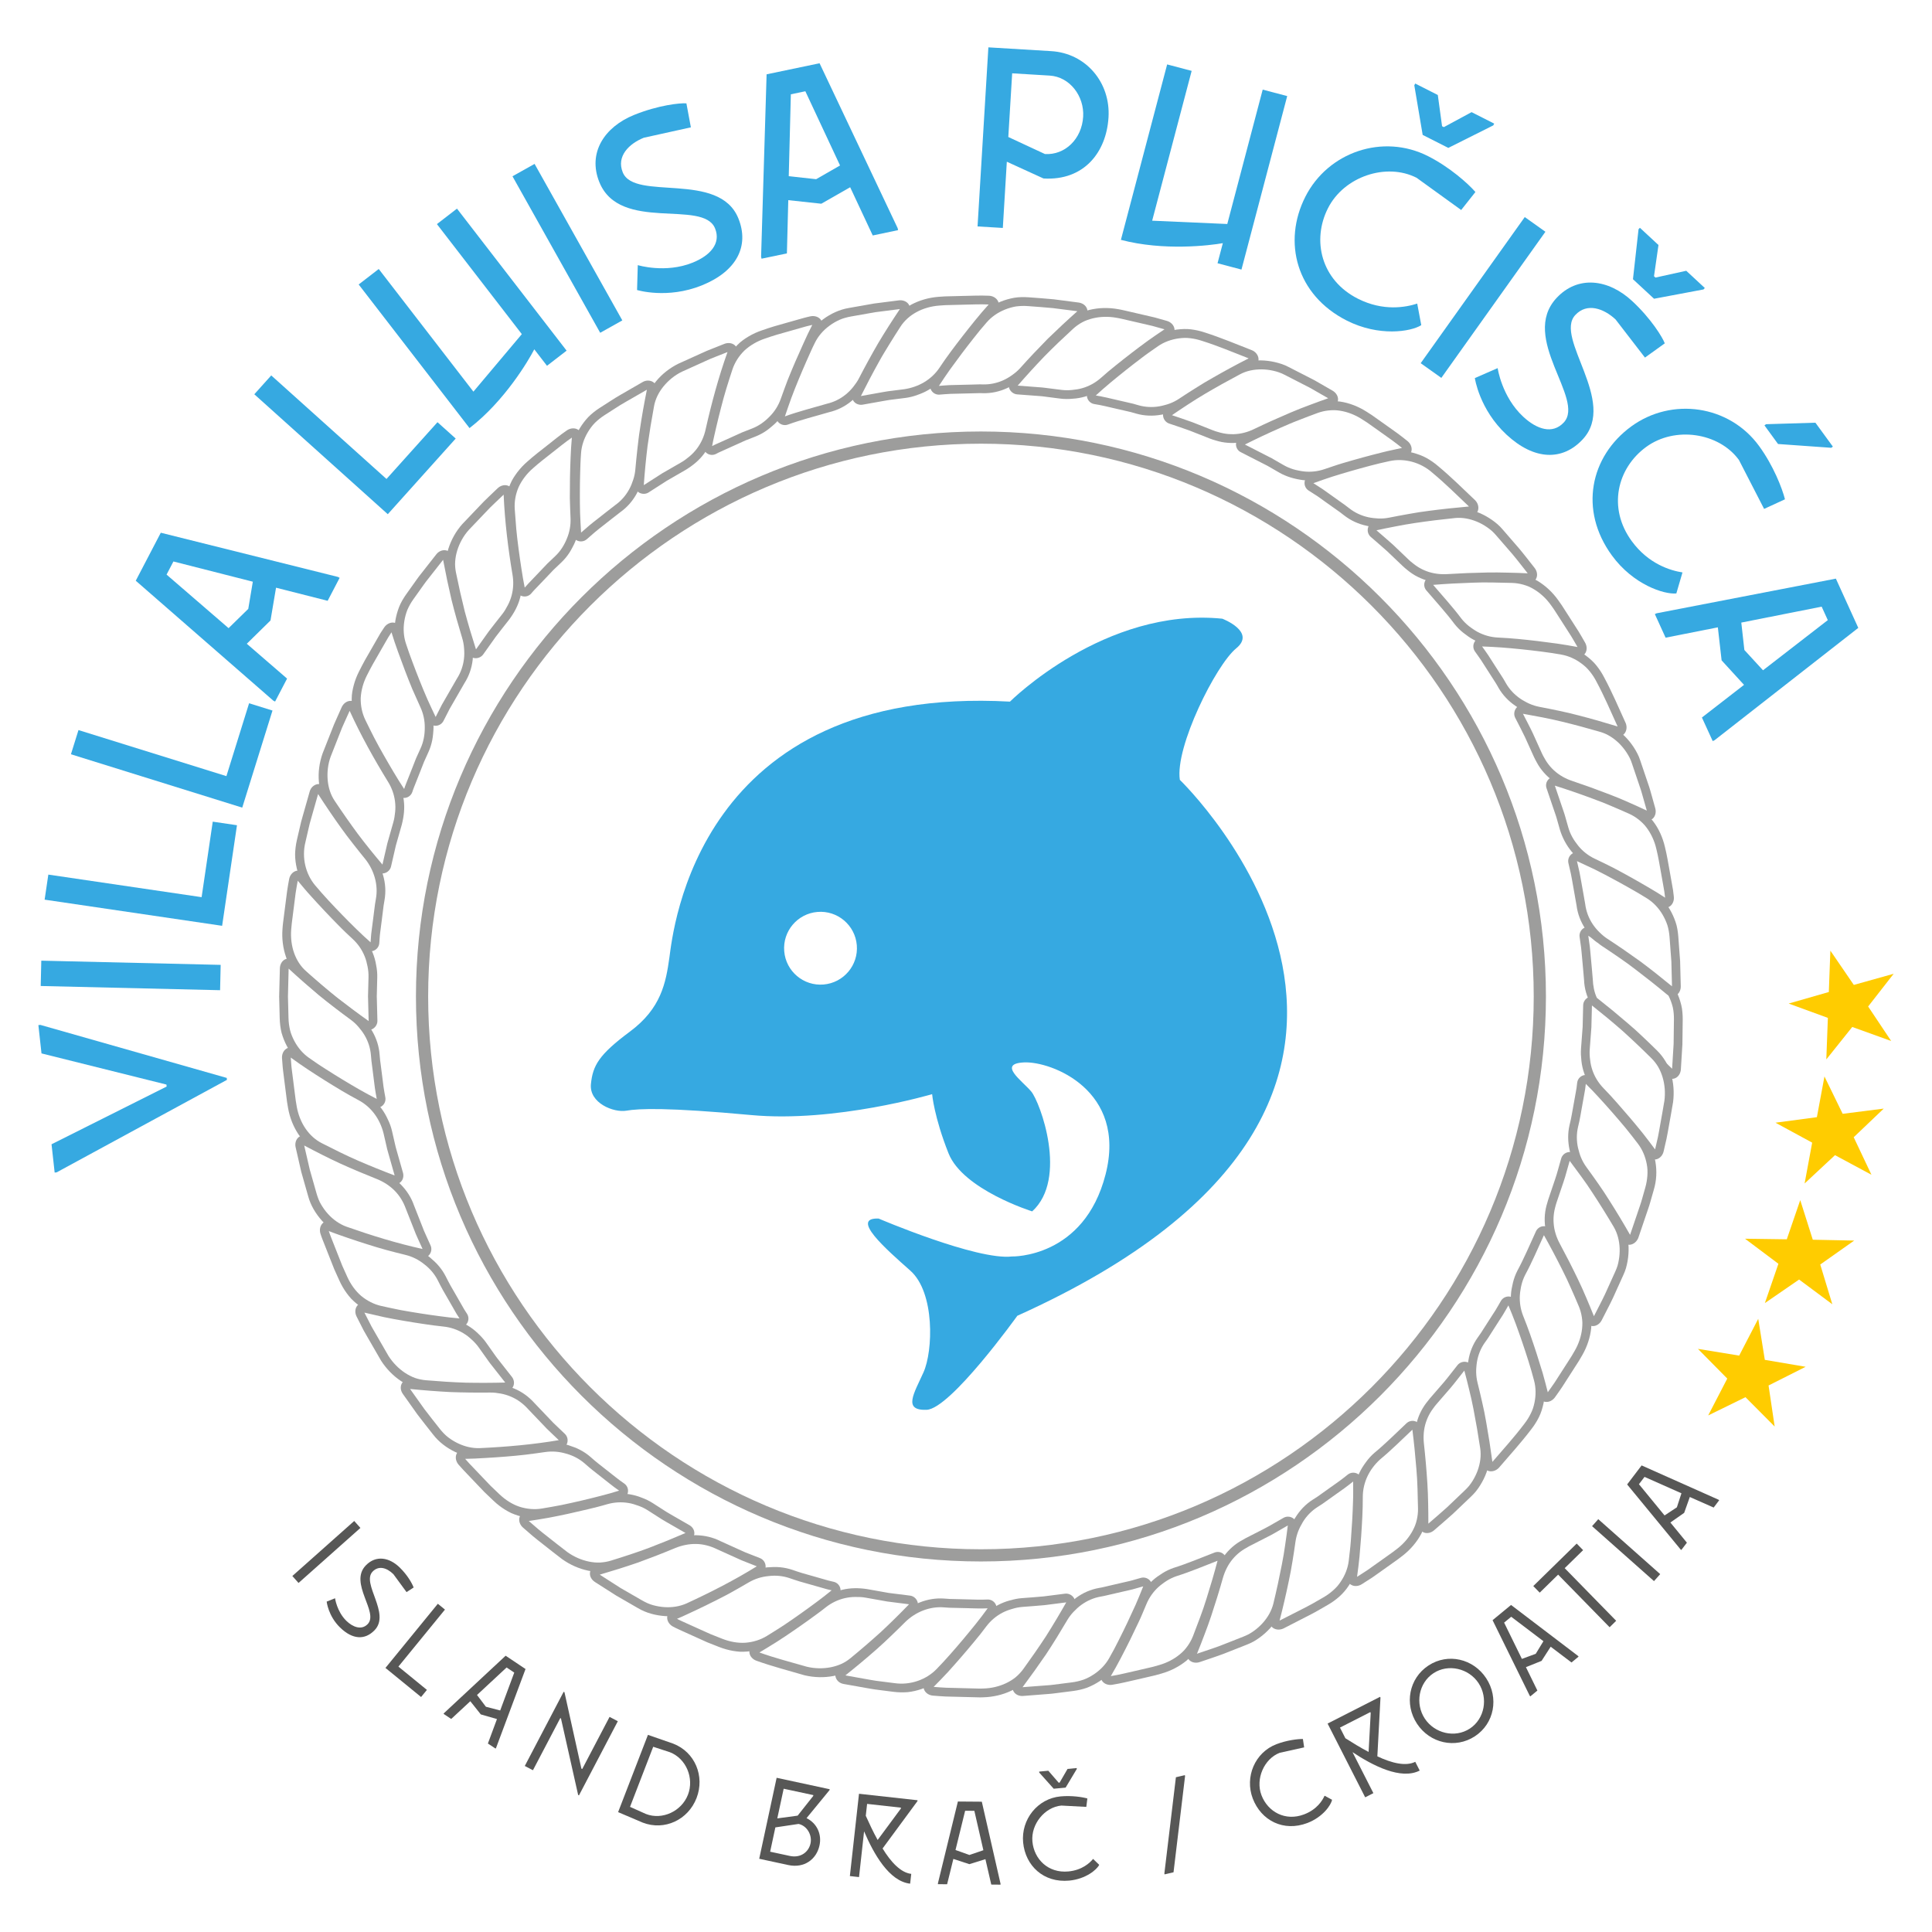<?xml version="1.0" encoding="utf-8"?>
<!-- Generator: Adobe Illustrator 23.1.1, SVG Export Plug-In . SVG Version: 6.00 Build 0)  -->
<svg version="1.1" id="Ebene_1" xmlns="http://www.w3.org/2000/svg" xmlns:xlink="http://www.w3.org/1999/xlink" x="0px" y="0px"
	 viewBox="0 0 729.93 729.93" style="enable-background:new 0 0 729.93 729.93;" xml:space="preserve">
<style type="text/css">
	.st0{fill:#36A9E1;}
	.st1{fill:#9D9D9C;}
	.st2{fill:#575756;}
	.st3{fill:#FFCC00;}
</style>
<g>
	<path class="st0" d="M445.76,294.64c-1.9-12.35,13.62-43.43,21.29-49.69c7.67-6.26-5.25-11.2-5.25-11.2
		c-44.39-4.47-80.22,31.33-80.22,31.33c-118.34-6.47-127.32,87.06-128.67,96.66c-1.35,9.61-3.13,19.25-14.91,28
		c-11.78,8.76-14.03,12.83-14.74,19.79c-0.74,7.27,8.68,10.92,13.36,10.1c4.68-0.82,15.43-1.29,47.17,1.65
		c31.75,2.95,68.38-7.9,68.38-7.9s0.72,8.57,6.19,22.35c5.47,13.78,31.61,21.94,31.61,21.94c13.63-12.36,3.01-41.24-0.35-45.28
		c-3.36-4.03-12.97-10.56-2.65-11c10.32-0.43,38.86,10.55,30.73,42.3c-8.12,31.75-35.37,31.02-35.37,31.02
		c-13.25,1.54-50.39-14.33-50.39-14.33c-10.82-0.39,2.68,11.43,12.01,19.7c9.32,8.28,8.59,30.35,4.95,38.42
		c-3.64,8.07-7.85,14.47,1.19,14.14c9.03-0.33,34.27-35.53,34.27-35.53C569.52,413.71,445.76,294.64,445.76,294.64z M311.15,371.96
		c-7.57,0.64-14.23-4.99-14.86-12.56c-0.64-7.57,4.99-14.23,12.56-14.86c7.57-0.64,14.23,4.99,14.86,12.56
		C324.35,364.67,318.72,371.32,311.15,371.96z"/>
	<g>
		<g>
			<path class="st1" d="M625.31,434.26l1.05-4.56c0.33-1.53,0.57-3.07,0.85-4.6c0.54-3.07,1.12-6.14,1.62-9.22
				c0.39-3.05,0.15-6.1-0.68-8.87c-0.41-1.39-0.97-2.7-1.66-3.91c-0.72-1.22-1.61-2.34-2.6-3.32c-3.64-3.61-7.3-7.08-10.97-10.39
				c-3.79-3.32-7.65-6.5-11.47-9.52l-0.21,8.29l-0.62,8.26c-0.11,1.36-0.03,2.71,0.15,4.03c0.14,1.32,0.42,2.61,0.85,3.86
				c0.85,2.5,2.27,4.83,4.18,6.8c1.78,1.8,3.41,3.62,5.06,5.48c1.65,1.86,3.3,3.76,4.94,5.69c1.64,1.93,3.28,3.91,4.89,5.91
				C622.24,430.17,623.78,432.2,625.31,434.26L625.31,434.26z M628.54,434.99c-0.33,1.43-1.32,2.57-2.55,2.95
				c-1.23,0.38-2.51-0.08-3.29-1.15c-1.53-2.08-3.06-4.12-4.61-6.12c-1.55-2-3.07-3.96-4.74-5.91c-3.28-3.89-6.58-7.63-9.91-11.22
				c-1.06-1.17-2.07-2.45-2.9-3.82c-0.84-1.36-1.52-2.8-2.03-4.29c-0.52-1.49-0.86-3.02-1.03-4.58c-0.07-0.78-0.14-1.57-0.19-2.36
				c-0.03-0.79-0.02-1.59,0.04-2.38l0.61-8.14l0.2-8.17c0.03-1.26,0.77-2.41,1.9-2.98c1.13-0.57,2.47-0.46,3.46,0.32
				c3.83,3.01,7.66,6.16,11.49,9.46l2.87,2.5l2.75,2.56c1.83,1.72,3.66,3.48,5.48,5.28c1.19,1.17,2.23,2.5,3.12,3.97
				c0.45,0.73,0.85,1.5,1.22,2.29c0.33,0.79,0.62,1.6,0.87,2.44c0.99,3.35,1.28,7.05,0.81,10.73c-0.51,3.12-1.09,6.23-1.64,9.34
				c-0.29,1.55-0.53,3.12-0.87,4.66L628.54,434.99z"/>
			<path class="st1" d="M615.86,466.54l3.01-8.87c0.48-1.49,1.04-2.94,1.45-4.45l1.28-4.5c0.42-1.48,0.68-2.98,0.79-4.47
				c0.11-1.49,0.07-2.95-0.22-4.4c-0.53-2.87-1.66-5.54-3.34-7.74c-1.55-2.02-3.07-4-4.67-5.95c-1.63-1.96-3.28-3.88-4.93-5.77
				s-3.3-3.74-4.97-5.55l-2.5-2.69l-2.62-2.65l-0.26,2.05c-0.11,0.68-0.24,1.36-0.36,2.04l-0.73,4.07c-0.5,2.71-0.9,5.45-1.59,8.12
				c-0.61,2.65-0.59,5.35,0.01,7.96c0.33,1.31,0.66,2.56,1.2,3.78c0.52,1.22,1.19,2.38,1.99,3.48c1.46,2,2.92,4.03,4.36,6.1
				c0.71,1.03,1.46,2.09,2.14,3.13l2.03,3.15C610.63,457.63,613.29,462.02,615.86,466.54L615.86,466.54z M618.97,467.68
				c-0.54,1.36-1.69,2.36-2.97,2.57c-1.28,0.21-2.48-0.4-3.11-1.56c-2.37-4.47-5.1-8.9-7.76-13.16c-1.34-2.13-2.7-4.22-4.06-6.28
				c-1.36-2.05-2.87-4.12-4.31-6.12c-1.9-2.62-3.17-5.59-3.75-8.65c-0.67-3.09-0.75-6.3-0.02-9.4c0.68-2.63,1.07-5.33,1.57-8
				l0.72-4.01c0.12-0.67,0.25-1.34,0.35-2.01l0.25-2.02c0.16-1.25,1-2.3,2.18-2.72c1.18-0.42,2.5-0.14,3.4,0.75
				c1.75,1.74,3.5,3.52,5.24,5.33c1.71,1.81,3.33,3.64,4.99,5.52c1.65,1.88,3.3,3.79,4.93,5.74c1.62,1.95,3.31,3.95,4.82,5.95
				c3.99,5.2,5.53,12.9,3.35,20.02l-1.3,4.56c-0.41,1.53-0.98,3-1.47,4.51L618.97,467.68z"/>
			<path class="st1" d="M602.2,497.27c1.4-2.79,2.89-5.54,4.22-8.36l3.86-8.53c0.32-0.7,0.59-1.41,0.83-2.13
				c0.21-0.73,0.38-1.47,0.5-2.21c0.26-1.48,0.36-2.96,0.31-4.41c-0.12-2.9-0.82-5.66-2.22-8.07c-2.62-4.43-5.3-8.73-8.02-12.87
				c-0.69-1.04-1.35-2.06-2.06-3.09l-2.18-3.06c-1.46-2.02-2.93-4.01-4.4-5.96l-1.13,3.98c-0.38,1.32-0.72,2.66-1.19,3.96
				l-2.65,7.84c-0.22,0.64-0.38,1.3-0.55,1.95c-0.17,0.65-0.31,1.3-0.4,1.96c-0.19,1.31-0.24,2.64-0.13,3.96
				c0.19,2.64,1.04,5.28,2.32,7.65c2.33,4.32,4.61,8.78,6.82,13.37c1.14,2.31,2.12,4.59,3.13,6.93
				C600.25,492.51,601.24,494.87,602.2,497.27L602.2,497.27z M605.14,498.8c-0.67,1.3-1.9,2.16-3.19,2.21
				c-1.28,0.05-2.4-0.71-2.89-1.95c-1.92-4.81-3.92-9.5-5.98-14.04c-1-2.26-2.18-4.56-3.3-6.79c-1.13-2.24-2.28-4.44-3.45-6.61
				c-0.76-1.41-1.34-2.89-1.76-4.4c-0.45-1.53-0.77-3.1-0.9-4.68c-0.13-1.57-0.09-3.15,0.13-4.7c0.22-1.56,0.65-3.07,1.13-4.6
				l2.61-7.72c0.47-1.28,0.8-2.6,1.18-3.9l1.11-3.92c0.34-1.21,1.34-2.13,2.58-2.39c1.24-0.26,2.5,0.19,3.26,1.18
				c2.96,3.88,5.88,7.91,8.76,12.08c2.8,4.15,5.43,8.41,8.08,12.83c0.85,1.44,1.54,3,2.03,4.65c0.44,1.63,0.69,3.34,0.75,5.09
				c0.06,1.75-0.07,3.54-0.38,5.33c-0.16,0.89-0.36,1.78-0.61,2.67c-0.25,0.88-0.61,1.73-0.99,2.58l-3.91,8.64
				C608.06,493.2,606.56,495.98,605.14,498.8z"/>
			<path class="st1" d="M584.77,526.01c0.89-1.28,1.83-2.53,2.69-3.83l2.53-3.94l2.53-3.94l1.26-1.97c0.41-0.66,0.79-1.35,1.18-2.02
				c1.54-2.66,2.48-5.57,2.78-8.44c0.07-0.72,0.11-1.43,0.1-2.14c-0.03-0.72-0.1-1.44-0.21-2.14c-0.22-1.41-0.6-2.77-1.14-4.06
				c-0.99-2.36-2-4.68-3.02-6.96l-1.55-3.41l-1.67-3.4c-2.25-4.51-4.57-8.87-6.94-13.1c-2.31,5.01-4.43,10.11-7.06,14.96
				c-0.62,1.21-1.09,2.47-1.41,3.77c-0.17,0.65-0.28,1.31-0.38,1.97c-0.12,0.65-0.2,1.3-0.24,1.96c-0.17,2.63,0.25,5.32,1.25,7.85
				c1.9,4.67,3.48,9.32,5.05,14.14c0.78,2.41,1.54,4.84,2.28,7.31C583.52,521.09,584.12,523.51,584.77,526.01L584.77,526.01z
				 M587.48,527.91c-0.85,1.19-2.2,1.87-3.49,1.75c-1.29-0.12-2.29-1.02-2.61-2.3c-2.39-9.91-5.59-19.64-9.02-28.8
				c-1.2-3.03-1.7-6.24-1.51-9.37c0.08-1.58,0.41-3.09,0.77-4.63c0.38-1.54,0.92-3.03,1.65-4.45c2.59-4.79,4.68-9.81,6.96-14.75
				c0.48-1.16,1.54-1.97,2.79-2.07c1.24-0.11,2.45,0.5,3.09,1.6l1.88,3.23c0.62,1.08,1.18,2.15,1.77,3.24
				c1.16,2.17,2.31,4.38,3.44,6.63c1.13,2.24,2.25,4.52,3.35,6.83c1.07,2.3,2.05,4.6,3.06,6.95c1.29,3.05,1.82,6.51,1.56,10.04
				c-0.37,3.46-1.52,6.99-3.38,10.2c-0.4,0.68-0.78,1.38-1.2,2.05l-1.28,2l-2.56,3.99l-2.56,3.99
				C589.33,525.35,588.39,526.61,587.48,527.91z"/>
			<path class="st1" d="M563.84,552.32c4.07-4.73,8.27-9.35,12.03-14.33c0.95-1.21,1.76-2.5,2.42-3.83
				c0.33-0.67,0.63-1.34,0.87-2.04c0.23-0.7,0.42-1.41,0.57-2.13c0.6-2.85,0.57-5.74-0.15-8.42c-1.26-4.86-2.86-9.76-4.46-14.48
				c-0.81-2.36-1.63-4.7-2.48-7c-0.84-2.3-1.82-4.64-2.75-6.9c-0.7,1.19-1.35,2.41-2.08,3.58l-2.24,3.48l-2.23,3.49l-1.11,1.74
				c-0.37,0.58-0.79,1.13-1.19,1.69c-1.58,2.21-2.59,4.72-3.03,7.36c-0.11,0.66-0.18,1.33-0.23,1.99c-0.06,0.65-0.09,1.31-0.07,1.97
				c0.03,1.32,0.2,2.65,0.53,3.97c0.6,2.4,1.17,4.83,1.73,7.29l0.81,3.71l0.69,3.68C562.36,542.1,563.15,547.15,563.84,552.32
				L563.84,552.32z M566.3,554.54c-1.01,1.06-2.45,1.55-3.72,1.26c-1.27-0.29-2.15-1.31-2.29-2.61c-0.51-5.03-1.38-10.17-2.24-15.11
				c-0.44-2.48-0.9-4.93-1.39-7.35c-0.51-2.44-1.11-4.9-1.69-7.3c-0.77-3.14-0.82-6.36-0.2-9.42c0.51-3.14,1.69-6.11,3.55-8.71
				c0.39-0.56,0.8-1.1,1.17-1.67l1.1-1.72l2.2-3.44l2.21-3.43c0.72-1.16,1.36-2.35,2.05-3.53c0.63-1.09,1.81-1.74,3.07-1.68
				c1.26,0.06,2.37,0.82,2.86,1.98c0.95,2.27,1.89,4.56,2.8,6.9c0.45,1.16,0.92,2.35,1.35,3.51l1.23,3.51
				c1.62,4.71,3.18,9.56,4.61,14.51c0.87,3.18,0.9,6.65,0.16,10.09c-0.38,1.71-0.89,3.46-1.7,5.07c-0.8,1.61-1.78,3.17-2.93,4.63
				C574.67,545.08,570.41,549.75,566.3,554.54z"/>
			<path class="st1" d="M539.65,575.65c2.35-2.05,4.74-4.06,7.05-6.16l6.77-6.46c0.56-0.53,1.08-1.09,1.57-1.66
				c0.47-0.59,0.9-1.22,1.3-1.85c0.79-1.27,1.44-2.6,1.94-3.96c0.98-2.74,1.37-5.55,0.97-8.32c-0.76-5.09-1.62-10.07-2.57-14.94
				c-0.45-2.41-1.03-4.88-1.62-7.3c-0.58-2.42-1.19-4.82-1.82-7.18c-1.72,2.16-3.37,4.37-5.15,6.48l-5.42,6.26
				c-0.45,0.51-0.85,1.06-1.24,1.6c-0.4,0.53-0.77,1.09-1.11,1.66c-0.67,1.15-1.21,2.36-1.62,3.63c-0.82,2.52-1.02,5.29-0.73,7.96
				c0.54,4.88,0.98,9.87,1.3,14.96c0.19,2.57,0.23,5.04,0.3,7.59C539.63,570.5,539.65,573.06,539.65,575.65L539.65,575.65z
				 M541.8,578.17c-1.11,0.96-2.57,1.29-3.78,0.85c-1.21-0.44-1.95-1.56-1.95-2.89c0.02-5.18-0.08-10.28-0.29-15.27
				c-0.08-2.47-0.3-5.04-0.5-7.53c-0.21-2.5-0.45-4.98-0.71-7.42c-0.17-1.59-0.16-3.19,0.03-4.74c0.16-1.58,0.46-3.17,0.93-4.67
				c0.47-1.51,1.11-2.95,1.9-4.31c0.79-1.36,1.76-2.61,2.78-3.84l5.35-6.17c1.75-2.08,3.38-4.27,5.08-6.39
				c0.78-0.99,2.05-1.47,3.3-1.24c1.25,0.23,2.25,1.12,2.57,2.33c1.27,4.71,2.45,9.54,3.53,14.49l0.4,1.86l0.35,1.84l0.67,3.7
				c0.44,2.48,0.85,4.99,1.23,7.53c0.25,1.65,0.29,3.35,0.13,5.07c-0.21,1.67-0.62,3.35-1.22,4.99c-0.6,1.64-1.39,3.25-2.36,4.79
				c-0.48,0.77-1,1.52-1.57,2.24c-0.57,0.72-1.22,1.37-1.88,2.02l-6.86,6.54C546.6,574.06,544.18,576.09,541.8,578.17z"/>
			<path class="st1" d="M512.71,595.74l3.93-2.54l3.82-2.71l3.81-2.71c1.27-0.91,2.56-1.79,3.77-2.78c2.42-1.9,4.38-4.24,5.73-6.79
				c0.68-1.27,1.2-2.59,1.51-4c0.32-1.39,0.48-2.79,0.46-4.19c-0.04-2.55-0.1-5.09-0.19-7.59l-0.16-3.74
				c-0.07-1.25-0.17-2.53-0.27-3.78c-0.4-5.02-0.9-9.95-1.51-14.76c-4.02,3.79-7.92,7.7-12.17,11.22
				c-4.03,3.64-6.54,8.63-6.56,14.13c0.02,5.05-0.28,9.92-0.62,15c-0.18,2.53-0.39,5.07-0.63,7.64
				C513.39,590.69,513.05,593.19,512.71,595.74L512.71,595.74z M514.52,598.52c-1.23,0.79-2.74,0.92-3.89,0.32
				c-1.15-0.59-1.74-1.81-1.56-3.11c0.36-2.55,0.68-5.08,0.97-7.59l0.41-3.75l0.3-3.81c0.37-5.06,0.62-10.04,0.75-14.92
				c0.03-3.26,0.77-6.43,2.12-9.26c0.67-1.43,1.52-2.73,2.46-4c0.92-1.29,1.99-2.46,3.2-3.51c4.2-3.47,8.04-7.33,12-11.06
				c0.89-0.89,2.17-1.25,3.37-0.87c1.19,0.37,2.08,1.39,2.26,2.65l0.53,3.7c0.16,1.23,0.28,2.44,0.42,3.67
				c0.26,2.45,0.49,4.93,0.7,7.44c0.21,2.5,0.38,5.04,0.53,7.59c0.11,2.51,0.18,5.03,0.22,7.58c0.05,3.31-0.75,6.73-2.33,9.88
				c-1.64,3.07-4.02,5.91-6.94,8.2c-1.22,1-2.53,1.89-3.81,2.81l-3.86,2.75l-3.87,2.74L514.52,598.52z"/>
			<path class="st1" d="M483.44,612.28l8.34-4.25l2.08-1.07c0.7-0.35,1.39-0.72,2.06-1.11l4.06-2.33c1.33-0.77,2.57-1.66,3.68-2.65
				c0.56-0.49,1.08-1.02,1.57-1.56c0.48-0.56,0.92-1.15,1.33-1.76c1.63-2.42,2.68-5.11,3.01-7.87l0.43-3.76l0.2-1.87l0.16-1.91
				c0.2-2.54,0.37-5.06,0.51-7.56c0.14-2.5,0.25-4.97,0.32-7.42l0.05-1.84l0.01-1.87l-0.02-3.72c-1.1,0.84-2.14,1.74-3.28,2.53
				l-3.38,2.4l-3.37,2.4l-1.69,1.2l-1.74,1.12c-2.29,1.46-4.17,3.42-5.56,5.7c-0.68,1.16-1.3,2.32-1.77,3.55
				c-0.47,1.24-0.81,2.54-1,3.88c-0.34,2.45-0.72,4.92-1.13,7.42c-0.21,1.24-0.41,2.51-0.65,3.74l-0.74,3.68
				C485.9,602.25,484.75,607.25,483.44,612.28L483.44,612.28z M484.88,615.27c-1.33,0.61-2.86,0.52-3.92-0.23
				c-1.07-0.75-1.5-2.02-1.14-3.29c1.41-4.86,2.55-9.93,3.6-14.84c0.52-2.46,1.01-4.91,1.46-7.34c0.46-2.42,0.81-4.95,1.18-7.4
				c0.46-3.2,1.62-6.21,3.34-8.81c1.66-2.7,3.86-5.04,6.55-6.75l1.72-1.1l1.66-1.18l3.32-2.37l3.33-2.36
				c1.12-0.77,2.15-1.67,3.23-2.49c0.99-0.78,2.33-0.93,3.47-0.41c1.14,0.53,1.89,1.65,1.9,2.91c0.21,9.93-0.37,19.82-1.41,30.09
				c-0.38,3.27-1.65,6.5-3.63,9.42c-1.93,2.98-4.72,5.4-7.93,7.25l-4.11,2.36c-0.68,0.4-1.38,0.78-2.08,1.13l-2.11,1.08
				L484.88,615.27z"/>
			<path class="st1" d="M452.23,624.8c2.95-1.02,5.93-1.96,8.85-3.05l8.71-3.43c0.71-0.28,1.41-0.6,2.08-0.95
				c0.66-0.37,1.29-0.79,1.9-1.22c1.21-0.88,2.32-1.87,3.29-2.95c1.94-2.16,3.35-4.64,4.03-7.34c1.21-5.01,2.28-9.95,3.22-14.82
				c0.23-1.22,0.47-2.42,0.67-3.65l0.57-3.71c0.37-2.47,0.7-4.91,1-7.34l-3.59,2.06c-1.2,0.68-2.37,1.41-3.62,2.01l-7.37,3.77
				c-1.2,0.65-2.35,1.33-3.41,2.13c-1.05,0.81-2.01,1.73-2.86,2.75c-1.7,2.02-2.93,4.52-3.67,7.1c-1.33,4.73-2.81,9.51-4.42,14.35
				c-0.8,2.45-1.68,4.77-2.58,7.15C454.15,620.03,453.21,622.41,452.23,624.8L452.23,624.8z M453.27,627.95
				c-1.39,0.47-2.87,0.22-3.83-0.64c-0.95-0.86-1.22-2.18-0.71-3.42c1.98-4.79,3.81-9.54,5.5-14.24c0.86-2.31,1.62-4.79,2.37-7.17
				c0.75-2.4,1.46-4.78,2.13-7.15c0.44-1.54,1.05-3.01,1.81-4.38c0.75-1.4,1.61-2.76,2.62-3.97c1-1.22,2.13-2.32,3.37-3.28
				c1.24-0.97,2.61-1.74,4.01-2.51l7.26-3.72c1.23-0.59,2.38-1.31,3.57-1.98l3.54-2.03c1.09-0.63,2.45-0.59,3.52,0.08
				c1.07,0.68,1.67,1.88,1.51,3.12c-0.59,4.84-1.3,9.77-2.15,14.76c-0.88,4.93-1.96,9.82-3.14,14.83c-0.39,1.62-0.98,3.23-1.79,4.74
				c-0.82,1.47-1.83,2.87-3.01,4.17c-1.18,1.3-2.52,2.5-3.98,3.56c-0.73,0.53-1.5,1.03-2.3,1.49c-0.8,0.44-1.65,0.81-2.51,1.16
				l-8.82,3.48C459.27,625.96,456.25,626.92,453.27,627.95z"/>
			<path class="st1" d="M419.68,633.25c3.08-0.49,6.12-1.25,9.16-1.94l4.56-1.06l2.28-0.53l2.25-0.64c2.96-0.84,5.67-2.26,7.88-4.1
				c0.55-0.46,1.08-0.94,1.57-1.47c0.48-0.54,0.93-1.1,1.34-1.68c0.82-1.16,1.5-2.4,2.01-3.7c0.93-2.38,1.83-4.75,2.69-7.1
				l1.26-3.52c0.4-1.19,0.79-2.41,1.17-3.6c1.52-4.8,2.91-9.55,4.15-14.24c-5.15,1.99-10.22,4.16-15.49,5.81
				c-1.29,0.44-2.5,1.01-3.64,1.72c-0.57,0.35-1.11,0.74-1.64,1.14c-0.54,0.38-1.05,0.8-1.54,1.24c-1.95,1.76-3.53,3.98-4.57,6.5
				l-1.46,3.46l-0.75,1.74l-0.78,1.68c-1.05,2.25-2.13,4.5-3.25,6.77C424.63,624.24,422.26,628.89,419.68,633.25L419.68,633.25z
				 M420.3,636.51c-1.44,0.26-2.89-0.2-3.72-1.19c-0.84-0.99-0.93-2.33-0.26-3.47c2.59-4.44,5.04-8.79,7.29-13.39
				c2.26-4.55,4.38-9,6.33-13.53c1.26-3,3.14-5.66,5.46-7.76c0.58-0.53,1.19-1.02,1.82-1.48c0.63-0.45,1.29-0.87,1.96-1.31
				c1.34-0.84,2.77-1.53,4.28-2.04c5.19-1.62,10.2-3.77,15.27-5.72c1.16-0.49,2.48-0.34,3.45,0.46c0.97,0.79,1.4,2.06,1.1,3.3
				l-0.9,3.63c-0.32,1.19-0.65,2.36-0.99,3.55c-0.68,2.37-1.4,4.75-2.15,7.15c-0.75,2.4-1.54,4.81-2.36,7.23
				c-0.84,2.38-1.73,4.72-2.65,7.11c-1.2,3.09-3.24,5.93-5.88,8.29c-2.68,2.22-5.97,3.94-9.54,4.95l-2.28,0.64l-2.31,0.54
				l-4.62,1.07C426.49,635.25,423.42,636.01,420.3,636.51z"/>
			<path class="st1" d="M386.33,637.44l9.33-0.71c1.56-0.08,3.1-0.34,4.65-0.52l4.64-0.59c1.52-0.19,3.01-0.54,4.41-1.03
				c1.4-0.49,2.72-1.23,3.93-2.02c2.43-1.61,4.42-3.7,5.77-6.11l1.83-3.31l1.75-3.41c1.15-2.27,2.26-4.53,3.33-6.79
				c1.07-2.25,2.11-4.5,3.11-6.73c0.99-2.26,1.93-4.6,2.84-6.88l-3.98,1.13l-4.03,0.93l-4.03,0.93c-1.35,0.29-2.68,0.67-4.04,0.88
				c-2.68,0.47-5.15,1.56-7.31,3.13c-1.08,0.77-2.07,1.72-2.98,2.67c-0.91,0.96-1.71,2.03-2.39,3.19c-2.5,4.24-5.14,8.57-7.94,12.8
				C392.39,629.14,389.43,633.29,386.33,637.44L386.33,637.44z M386.53,640.75c-1.46,0.11-2.83-0.48-3.53-1.61
				c-0.7-1.1-0.62-2.44,0.18-3.47c3.13-4.11,6.11-8.29,8.94-12.42l2.09-3.1l1.03-1.55l1.01-1.61c1.33-2.14,2.63-4.28,3.89-6.41
				c0.82-1.39,1.78-2.66,2.87-3.81c1.08-1.16,2.29-2.12,3.56-3.09c2.56-1.88,5.48-3.17,8.62-3.73c1.35-0.2,2.66-0.58,3.98-0.87
				l3.97-0.92l3.97-0.91l3.92-1.11c1.21-0.34,2.51,0.02,3.37,0.94c0.86,0.92,1.13,2.24,0.67,3.41c-0.9,2.29-1.83,4.58-2.8,6.89
				l-1.48,3.47l-1.57,3.37c-2.13,4.5-4.4,9.04-6.82,13.61c-1.59,2.91-4,5.38-6.93,7.33c-1.47,0.97-3.06,1.8-4.75,2.47
				c-1.7,0.61-3.49,1.01-5.33,1.25l-4.7,0.6c-1.57,0.18-3.13,0.44-4.71,0.53L386.53,640.75z"/>
			<path class="st1" d="M352.74,637.32c1.56,0.11,3.11,0.26,4.67,0.32l4.68,0.12l4.67,0.12l2.34,0.06l1.17,0.03l1.17-0.03
				c3.07-0.07,6.05-0.78,8.66-2.01c1.3-0.62,2.52-1.36,3.61-2.24c1.09-0.92,2.06-1.96,2.89-3.09c3.01-4.15,5.88-8.29,8.59-12.42
				c2.7-4.28,5.25-8.55,7.65-12.79l-8.21,1.05c-2.75,0.27-5.5,0.43-8.26,0.66c-1.36,0.1-2.68,0.36-3.96,0.77
				c-1.28,0.35-2.52,0.82-3.69,1.43c-2.34,1.22-4.43,2.98-6.08,5.16l-2.29,2.99l-2.35,2.87c-1.58,1.92-3.2,3.83-4.86,5.74
				c-1.66,1.91-3.35,3.83-5.08,5.74C356.3,633.72,354.54,635.48,352.74,637.32L352.74,637.32z M352.52,640.63
				c-1.46-0.11-2.74-0.92-3.3-2.08c-0.56-1.17-0.31-2.49,0.62-3.43c1.81-1.82,3.59-3.65,5.33-5.48c0.87-0.92,1.73-1.81,2.58-2.76
				l2.53-2.87c3.33-3.83,6.52-7.66,9.56-11.49c1.98-2.55,4.48-4.68,7.26-6.14c1.39-0.73,2.86-1.31,4.37-1.71
				c1.51-0.42,3.07-0.78,4.66-0.88c2.71-0.22,5.43-0.38,8.14-0.65l8.1-1.03c1.25-0.16,2.5,0.41,3.23,1.42
				c0.73,1,0.83,2.35,0.22,3.48c-4.76,8.45-10.1,17.18-16.1,25.34c-0.97,1.35-2.13,2.59-3.44,3.69c-1.31,1.11-2.77,2.09-4.35,2.8
				c-3.15,1.48-6.76,2.33-10.47,2.42l-1.18,0.03l-1.18-0.03l-2.37-0.06l-4.73-0.12l-4.73-0.12
				C355.67,640.89,354.09,640.74,352.52,640.63z"/>
			<path class="st1" d="M319.4,632.98l9.22,1.65c1.53,0.3,3.08,0.49,4.63,0.68l4.64,0.59c6.1,0.9,12.14-1.36,15.96-5.31
				c3.5-3.59,6.87-7.49,10.09-11.31c3.22-3.85,6.29-7.58,9.21-11.64c-2.76,0.14-5.52-0.01-8.28-0.07l-4.14-0.1l-2.07-0.05
				c-0.69-0.02-1.38-0.1-2.07-0.14c-5.41-0.43-10.73,1.79-14.55,5.51c-1.74,1.75-3.53,3.49-5.35,5.23l-2.76,2.61
				c-0.93,0.88-1.87,1.73-2.8,2.54C327.38,626.47,323.46,629.74,319.4,632.98L319.4,632.98z M318.76,636.23
				c-0.72-0.13-1.38-0.42-1.9-0.85c-0.52-0.44-0.91-1-1.11-1.62c-0.41-1.24,0.01-2.52,1.05-3.31l1.51-1.16l1.51-1.22l2.98-2.45
				c1.97-1.63,3.9-3.28,5.79-4.92c1.89-1.66,3.74-3.27,5.57-5c1.83-1.74,3.62-3.48,5.38-5.23c2.29-2.29,5.02-3.94,7.96-5.05
				c2.95-1.18,6.11-1.7,9.29-1.46c0.68,0.05,1.36,0.12,2.04,0.14l2.04,0.05l4.08,0.1c2.72,0.06,5.45,0.2,8.17,0.06
				c1.26-0.03,2.43,0.64,3.02,1.75c0.6,1.1,0.52,2.45-0.22,3.47c-1.45,1.99-2.94,3.99-4.46,5.98l-1.15,1.5l-1.16,1.44l-2.37,2.87
				c-3.2,3.82-6.55,7.67-10.04,11.46c-2.27,2.38-5.22,4.2-8.55,5.34c-1.66,0.57-3.42,0.99-5.22,1.19c-1.79,0.14-3.63,0.1-5.47-0.13
				l-4.7-0.6c-1.57-0.19-3.14-0.39-4.69-0.69L318.76,636.23z"/>
			<path class="st1" d="M286.91,624.32c5.88,2.13,11.94,3.65,17.93,5.39c2.99,0.71,6.06,0.76,8.9,0.22
				c1.42-0.27,2.79-0.69,4.07-1.26c1.28-0.56,2.49-1.36,3.57-2.24c3.97-3.26,7.78-6.55,11.45-9.87c3.68-3.43,7.23-6.95,10.62-10.45
				l-8.21-1.04l-8.15-1.45c-1.34-0.25-2.69-0.29-4.02-0.27c-1.32,0-2.64,0.16-3.93,0.46c-2.57,0.6-5.04,1.78-7.19,3.48l-1.48,1.16
				l-1.48,1.1l-3,2.19c-2.02,1.46-4.08,2.91-6.17,4.34c-2.09,1.42-4.23,2.9-6.37,4.24C291.3,621.67,289.12,623,286.91,624.32
				L286.91,624.32z M285.85,627.46c-1.39-0.47-2.43-1.57-2.67-2.83c-0.25-1.27,0.33-2.48,1.48-3.16c4.45-2.64,8.73-5.25,12.92-8.06
				c4.21-2.87,8.27-5.78,12.18-8.73c0.64-0.48,1.3-0.92,1.98-1.32c0.69-0.43,1.39-0.82,2.11-1.16c1.44-0.7,2.94-1.23,4.47-1.59
				c3.06-0.73,6.23-0.71,9.38-0.22l8.03,1.43l8.1,1.02c1.25,0.16,2.31,1.01,2.77,2.2c0.45,1.17,0.2,2.51-0.66,3.41
				c-3.37,3.51-6.89,7-10.57,10.48l-2.78,2.6l-2.82,2.48c-1.9,1.65-3.83,3.29-5.81,4.92c-1.28,1.06-2.72,1.97-4.27,2.71
				c-0.77,0.36-1.58,0.71-2.4,0.97c-0.82,0.25-1.66,0.46-2.52,0.62c-3.43,0.64-7.15,0.57-10.76-0.28
				C297.94,631.16,291.81,629.61,285.85,627.46z"/>
			<path class="st1" d="M255.78,611.6c1.37,0.74,2.83,1.32,4.24,1.99l4.27,1.93l4.27,1.92l4.35,1.72c2.87,1.12,5.86,1.67,8.75,1.48
				c2.91-0.24,5.68-1.1,8.05-2.55c2.17-1.33,4.3-2.67,6.39-4.03c2.11-1.41,4.2-2.87,6.24-4.31c2.05-1.45,4.05-2.91,6.03-4.38
				c1.97-1.47,3.9-2.93,5.83-4.53c-0.67-0.16-1.35-0.29-2.01-0.48l-1.99-0.57l-3.98-1.13l-3.98-1.13c-1.33-0.37-2.62-0.87-3.93-1.29
				c-2.57-0.87-5.27-1.12-7.93-0.78c-2.62,0.24-5.2,1.03-7.54,2.41c-2.14,1.26-4.31,2.5-6.52,3.73c-1.11,0.63-2.21,1.21-3.32,1.77
				l-3.35,1.7c-2.25,1.13-4.53,2.24-6.85,3.34l-3.5,1.63l-1.77,0.81L255.78,611.6L255.78,611.6z M254.33,614.58
				c-1.3-0.67-2.18-1.91-2.26-3.2c-0.08-1.3,0.66-2.43,1.87-2.94c2.37-1,4.67-1.96,7-3.04c2.33-1.09,4.62-2.2,6.88-3.32
				c4.53-2.27,8.86-4.48,13.19-7.06c2.8-1.63,5.89-2.6,8.99-2.87c1.54-0.1,3.15-0.19,4.72-0.03c1.57,0.15,3.12,0.47,4.63,0.98
				c1.29,0.42,2.56,0.91,3.87,1.27l3.92,1.11l3.92,1.12l1.96,0.56c0.65,0.18,1.32,0.31,1.98,0.47c1.23,0.28,2.18,1.23,2.48,2.44
				c0.3,1.22-0.12,2.5-1.1,3.3c-1.91,1.57-3.85,3.12-5.83,4.67c-1.96,1.48-3.96,2.94-6,4.39c-2.04,1.45-4.11,2.9-6.22,4.33
				l-3.19,2.14c-1.07,0.7-2.13,1.35-3.21,2.03c-2.81,1.74-6.14,2.76-9.66,3.04c-0.88,0.07-1.77,0.1-2.67,0.07
				c-0.88-0.06-1.77-0.17-2.66-0.32c-1.78-0.31-3.55-0.8-5.28-1.48l-4.41-1.74l-4.32-1.95l-4.32-1.95
				C257.19,615.92,255.72,615.33,254.33,614.58z"/>
			<path class="st1" d="M226.59,594.92l7.88,5.05l8.11,4.68c1.34,0.75,2.7,1.42,4.16,1.8c1.44,0.4,2.91,0.65,4.36,0.74
				c2.9,0.18,5.74-0.28,8.26-1.39c9.35-4.32,18.13-8.81,26.56-14.03l-3.85-1.52c-0.64-0.26-1.29-0.5-1.92-0.76l-1.88-0.85
				l-7.54-3.41c-2.45-1.17-5.05-1.86-7.71-1.9c-2.66-0.06-5.37,0.51-7.83,1.5c-4.54,1.9-9.22,3.72-14.02,5.47
				C236.4,591.95,231.57,593.46,226.59,594.92L226.59,594.92z M224.76,597.69c-1.23-0.8-1.98-2.09-1.87-3.4
				c0.1-1.3,0.97-2.33,2.23-2.67c4.99-1.43,9.86-2.96,14.6-4.56l3.53-1.22l3.54-1.34c2.35-0.91,4.66-1.83,6.94-2.78
				c5.91-2.35,12.73-2.35,18.41,0.51l7.43,3.36l1.86,0.84c0.63,0.26,1.26,0.5,1.9,0.75l3.79,1.49c1.17,0.46,1.99,1.54,2.12,2.8
				c0.14,1.26-0.44,2.47-1.51,3.13c-4.17,2.55-8.48,5.07-12.92,7.5c-4.39,2.3-8.92,4.55-13.58,6.73c-3.06,1.47-6.45,1.97-9.96,1.75
				c-3.49-0.24-7.13-1.14-10.31-3.05l-8.21-4.74L224.76,597.69z"/>
			<path class="st1" d="M199.78,574.65l3.54,3.06c1.18,1.02,2.44,1.95,3.65,2.92c2.46,1.92,4.89,3.88,7.38,5.76
				c2.5,1.79,5.31,3.01,8.14,3.59c1.42,0.28,2.82,0.44,4.24,0.36c1.42-0.08,2.82-0.32,4.16-0.74c2.45-0.75,4.86-1.53,7.25-2.32
				l3.55-1.21c1.17-0.4,2.34-0.82,3.53-1.28c4.72-1.8,9.31-3.67,13.77-5.61l-7.18-4.13c-1.21-0.66-2.37-1.42-3.53-2.17l-3.48-2.23
				c-1.14-0.73-2.36-1.32-3.62-1.77c-1.25-0.46-2.51-0.85-3.82-1.05c-2.61-0.43-5.33-0.27-7.96,0.48c-1.2,0.34-2.42,0.7-3.62,1
				l-3.61,0.89c-2.42,0.58-4.87,1.15-7.35,1.69c-2.47,0.53-5,1.07-7.51,1.53C204.84,573.86,202.32,574.27,199.78,574.65
				L199.78,574.65z M197.62,577.16c-1.11-0.96-1.65-2.37-1.4-3.63c0.25-1.27,1.25-2.18,2.56-2.37c2.55-0.38,5.07-0.78,7.57-1.2
				c2.5-0.44,4.93-0.84,7.44-1.4c4.97-1.06,9.83-2.22,14.56-3.47c3.09-0.82,6.38-1.05,9.48-0.54c1.55,0.25,3.07,0.67,4.52,1.25
				c1.48,0.54,2.92,1.22,4.26,2.08l3.43,2.2c1.14,0.74,2.28,1.48,3.47,2.14l7.07,4.07c1.08,0.65,1.78,1.77,1.76,3.02
				c-0.02,1.25-0.75,2.38-1.91,2.91c-2.27,1.07-4.5,1.99-6.79,2.94c-2.29,0.94-4.6,1.86-6.95,2.77c-2.34,0.89-4.75,1.82-7.13,2.62
				c-2.38,0.8-4.78,1.58-7.22,2.34c-1.59,0.49-3.26,0.78-4.96,0.88c-1.7,0.08-3.48,0.02-5.17-0.36c-3.41-0.71-6.81-2.2-9.83-4.35
				c-2.52-1.9-4.98-3.88-7.47-5.83c-1.23-0.99-2.51-1.93-3.7-2.96L197.62,577.16z"/>
			<path class="st1" d="M175.74,551.17c1,1.2,2.11,2.3,3.18,3.44l3.23,3.39l3.23,3.38l3.38,3.23c2.24,2.11,4.79,3.75,7.55,4.66
				c2.79,0.88,5.67,1.13,8.41,0.67c2.51-0.42,4.98-0.85,7.44-1.33c2.5-0.52,4.97-1.07,7.41-1.64c2.44-0.57,4.85-1.16,7.23-1.78
				c1.19-0.31,2.37-0.61,3.55-0.95l3.57-1.06c-2.29-1.54-4.39-3.34-6.58-5.02c-2.17-1.71-4.37-3.37-6.42-5.23
				c-2.05-1.78-4.46-3.03-7.05-3.73c-2.53-0.76-5.21-1-7.9-0.6c-2.46,0.36-4.94,0.69-7.45,1c-2.52,0.32-4.96,0.5-7.48,0.72
				c-2.51,0.2-5.04,0.38-7.6,0.52C180.89,550.99,178.27,551.15,175.74,551.17L175.74,551.17z M173.27,553.38
				c-0.96-1.11-1.31-2.58-0.89-3.81c0.42-1.23,1.52-2,2.83-2.02c2.57-0.04,5.08-0.08,7.62-0.19c2.57-0.14,5.11-0.31,7.62-0.5
				c5.05-0.41,9.9-0.82,14.88-1.58c3.21-0.46,6.43-0.19,9.42,0.73c1.47,0.49,3,1,4.39,1.75c1.4,0.73,2.72,1.62,3.92,2.66
				c2.02,1.83,4.19,3.47,6.33,5.15c2.16,1.66,4.23,3.43,6.49,4.95c1.03,0.73,1.55,1.97,1.37,3.21c-0.18,1.24-1.05,2.27-2.26,2.64
				c-2.36,0.72-4.74,1.43-7.16,2.11c-2.41,0.68-4.79,1.23-7.23,1.82c-2.43,0.58-4.89,1.13-7.38,1.66c-2.49,0.52-5.03,1.06-7.51,1.45
				c-3.25,0.55-6.72,0.24-10.08-0.83c-0.84-0.27-1.67-0.58-2.5-0.94c-0.8-0.38-1.58-0.82-2.35-1.29c-1.53-0.95-2.99-2.08-4.33-3.36
				l-3.43-3.27l-3.27-3.43l-3.27-3.43C175.41,555.71,174.29,554.6,173.27,553.38z"/>
			<path class="st1" d="M154.93,524.77l5.43,7.63c1.88,2.49,3.84,4.92,5.76,7.38c0.96,1.2,1.99,2.32,3.17,3.23
				c1.19,0.91,2.45,1.69,3.77,2.31c2.62,1.25,5.43,1.89,8.18,1.8c10.28-0.48,20.12-1.36,29.88-3.01l-3-2.86
				c-0.5-0.48-1.01-0.94-1.49-1.43l-1.43-1.5l-5.72-5.99c-1.82-2.02-3.98-3.62-6.44-4.66c-1.22-0.52-2.51-0.91-3.84-1.16
				c-1.33-0.24-2.63-0.41-3.98-0.39c-4.93,0.06-9.95,0-15.06-0.18C165.17,525.68,160.09,525.29,154.93,524.77L154.93,524.77z
				 M152.21,526.65c-0.85-1.19-1.05-2.67-0.45-3.86c0.58-1.17,1.77-1.8,3.06-1.64c10.32,1.08,20.25,1.71,30.23,1.55
				c1.61-0.01,3.2,0.16,4.73,0.49c1.52,0.35,3.05,0.82,4.52,1.43c2.93,1.22,5.5,3.1,7.63,5.48l5.64,5.91l1.41,1.48
				c0.48,0.48,0.98,0.94,1.47,1.41l2.96,2.82c0.91,0.87,1.26,2.18,0.91,3.4c-0.35,1.21-1.34,2.12-2.58,2.33
				c-4.82,0.79-9.77,1.5-14.8,2.08c-4.94,0.49-9.98,0.87-15.12,1.14c-3.39,0.21-6.7-0.61-9.88-2.12c-3.16-1.52-6.17-3.74-8.41-6.7
				c-1.94-2.49-3.93-4.95-5.83-7.47L152.21,526.65z"/>
			<path class="st1" d="M137.68,495.92l2.14,4.17l0.53,1.04l0.58,1.02l1.17,2.03l4.68,8.11c1.66,2.59,3.8,4.77,6.21,6.37
				c1.21,0.8,2.47,1.45,3.79,1.94c1.35,0.46,2.74,0.75,4.14,0.87c5.12,0.43,10.1,0.77,15.08,0.92c5.05,0.1,10.01,0.08,14.88-0.05
				l-5.12-6.51c-0.88-1.06-1.64-2.22-2.45-3.34l-2.4-3.37c-0.79-1.11-1.69-2.11-2.7-3c-0.96-0.92-2-1.73-3.14-2.41
				c-2.26-1.37-4.84-2.25-7.57-2.53c-2.52-0.24-4.92-0.6-7.4-0.96c-2.46-0.36-4.95-0.76-7.45-1.19c-2.49-0.44-5.05-0.87-7.53-1.4
				C142.67,497.08,140.19,496.52,137.68,495.92L137.68,495.92z M134.74,497.43c-0.67-1.3-0.65-2.81,0.06-3.89
				c0.7-1.08,1.97-1.55,3.26-1.24c2.51,0.61,5,1.18,7.47,1.73l3.7,0.79c1.22,0.26,2.45,0.5,3.72,0.71
				c5.01,0.88,9.95,1.62,14.81,2.24c1.56,0.21,3.15,0.56,4.67,1.07c1.52,0.51,2.96,1.17,4.31,1.98c1.35,0.81,2.6,1.76,3.73,2.85
				c1.14,1.08,2.25,2.23,3.16,3.54l2.36,3.33c0.8,1.1,1.54,2.24,2.41,3.29l5.04,6.42c0.76,1.01,0.97,2.32,0.49,3.47
				c-0.48,1.15-1.59,1.92-2.86,1.99l-1.87,0.09l-1.83,0.04l-3.69,0.05c-2.47,0.02-4.97,0-7.49-0.04l-3.8-0.09l-1.91-0.06l-1.87-0.1
				c-2.5-0.15-5.03-0.33-7.58-0.54c-1.66-0.14-3.32-0.49-4.94-1.04c-1.63-0.55-3.22-1.3-4.64-2.28c-2.9-1.94-5.5-4.58-7.5-7.71
				l-4.74-8.21l-1.18-2.06l-0.59-1.03l-0.54-1.05L134.74,497.43z"/>
			<path class="st1" d="M124.22,465.1c0.47,1.49,1.1,2.92,1.65,4.38l1.72,4.36l1.72,4.35l1.92,4.27c1.28,2.8,3.05,5.28,5.24,7.16
				c2.26,1.86,4.84,3.17,7.55,3.78c2.48,0.56,4.95,1.08,7.39,1.57c2.5,0.46,5.01,0.87,7.48,1.26c2.48,0.39,4.94,0.74,7.37,1.06
				l3.64,0.46c1.23,0.13,2.47,0.24,3.7,0.36l-1.12-1.74l-1.03-1.8l-2.06-3.59l-2.07-3.59c-0.7-1.19-1.27-2.45-1.92-3.67
				c-1.24-2.42-3-4.48-5.14-6.09c-2.04-1.66-4.45-2.88-7.09-3.52c-2.41-0.59-4.84-1.21-7.28-1.87c-2.45-0.65-4.78-1.4-7.2-2.15
				c-2.4-0.76-4.81-1.55-7.24-2.38C129.08,466.88,126.57,466.04,124.22,465.1L124.22,465.1z M121.11,466.22
				c-0.47-1.39-0.23-2.89,0.61-3.87c0.85-0.98,2.16-1.28,3.39-0.8c2.39,0.93,4.72,1.85,7.14,2.69c2.43,0.84,4.85,1.64,7.25,2.41
				c2.4,0.77,4.79,1.5,7.17,2.2c1.2,0.34,2.35,0.7,3.57,1.01l3.64,0.92c3.15,0.78,6.04,2.23,8.46,4.21c1.18,1,2.39,2.06,3.4,3.27
				c1.03,1.2,1.91,2.51,2.64,3.93c0.64,1.2,1.2,2.44,1.89,3.61l2.04,3.54l2.03,3.54l1.01,1.77l1.1,1.72c0.68,1.06,0.7,2.4,0.07,3.49
				c-0.64,1.08-1.83,1.71-3.09,1.6c-2.46-0.21-4.94-0.45-7.43-0.73c-2.46-0.3-4.89-0.65-7.37-1.03c-2.47-0.38-4.96-0.79-7.47-1.23
				l-3.78-0.69c-1.26-0.24-2.47-0.52-3.72-0.79c-3.23-0.71-6.32-2.3-9.04-4.55c-0.68-0.56-1.34-1.16-1.96-1.81
				c-0.59-0.66-1.16-1.35-1.69-2.08c-1.06-1.46-1.99-3.05-2.75-4.74l-1.95-4.32l-1.74-4.41l-1.74-4.41
				C122.22,469.18,121.58,467.73,121.11,466.22z"/>
			<path class="st1" d="M114.93,432.78l2.11,9.12l2.56,9.01c0.44,1.47,0.94,2.91,1.73,4.19c0.76,1.29,1.63,2.49,2.61,3.57
				c1.96,2.15,4.31,3.8,6.89,4.76c9.72,3.42,19.14,6.32,28.82,8.45l-1.71-3.77c-0.28-0.63-0.58-1.25-0.84-1.89l-0.76-1.93l-3.04-7.7
				c-0.93-2.55-2.32-4.85-4.2-6.74c-1.86-1.89-4.21-3.38-6.67-4.38c-4.57-1.81-9.2-3.76-13.85-5.86
				C124.01,437.51,119.52,435.21,114.93,432.78L114.93,432.78z M111.7,433.49c-0.33-1.43,0.06-2.88,1.01-3.74
				c0.96-0.86,2.3-0.99,3.47-0.36c4.57,2.45,9.12,4.76,13.63,6.92c1.13,0.54,2.24,1.07,3.39,1.59l3.48,1.51
				c2.31,0.99,4.62,1.94,6.91,2.85c5.86,2.43,10.77,7.19,12.84,13.2l2.99,7.59l0.74,1.9c0.25,0.63,0.55,1.24,0.83,1.86l1.68,3.72
				c0.52,1.15,0.35,2.49-0.43,3.49c-0.78,0.99-2.04,1.46-3.26,1.19c-4.77-1.07-9.62-2.27-14.5-3.63c-4.75-1.41-9.57-2.95-14.44-4.64
				c-3.22-1.08-5.99-3.09-8.36-5.69c-2.33-2.61-4.32-5.79-5.27-9.38l-2.59-9.13L111.7,433.49z"/>
			<path class="st1" d="M109.85,399.55c0.14,1.55,0.19,3.11,0.41,4.66l0.59,4.64l0.59,4.64c0.19,1.55,0.38,3.1,0.68,4.63
				c1.09,6.07,4.51,11.33,9.59,13.85c2.28,1.17,4.54,2.3,6.8,3.4c2.28,1.09,4.46,2.16,6.82,3.16c4.63,2,9.23,3.86,13.77,5.57
				l-2.26-7.96l-0.56-1.99l-0.46-2.02l-0.93-4.03c-1.34-5.26-4.53-9.82-9.38-12.42c-4.47-2.36-8.64-4.91-12.94-7.6
				C118.3,405.39,113.94,402.56,109.85,399.55L109.85,399.55z M106.55,399.84c-0.11-1.46,0.49-2.85,1.56-3.58
				c1.07-0.73,2.41-0.69,3.48,0.09c8.17,6.06,16.91,11.47,25.39,16.29c2.87,1.56,5.32,3.7,7.18,6.22c0.94,1.26,1.7,2.62,2.36,4.05
				c0.7,1.42,1.25,2.91,1.6,4.46l0.91,3.97l0.46,1.99l0.55,1.96l2.23,7.85c0.31,1.22,0.05,2.51-0.84,3.39
				c-0.88,0.88-2.2,1.18-3.4,0.76c-2.38-0.81-4.62-1.71-6.92-2.63c-2.29-0.92-4.6-1.87-6.91-2.87c-2.3-0.99-4.66-2.01-6.95-3.09
				c-2.26-1.08-4.52-2.21-6.8-3.37c-2.95-1.51-5.62-3.82-7.64-6.7c-1.94-2.89-3.33-6.33-3.97-9.99c-0.31-1.55-0.5-3.12-0.69-4.69
				l-0.6-4.7l-0.59-4.7C106.75,402.99,106.7,401.41,106.55,399.84z"/>
			<path class="st1" d="M109.05,365.96l-0.23,9.35l-0.03,1.17l0.03,1.17l0.06,2.34l0.12,4.68c0.04,1.54,0.24,3.04,0.58,4.49
				c0.34,1.45,0.95,2.82,1.61,4.11c1.36,2.57,3.23,4.77,5.5,6.36l3.1,2.15c1.03,0.71,2.14,1.4,3.2,2.09c2.14,1.37,4.28,2.71,6.42,4
				c2.14,1.3,4.27,2.56,6.39,3.78c2.1,1.23,4.37,2.39,6.54,3.53c-0.23-1.36-0.52-2.71-0.7-4.08l-0.52-4.11l-0.52-4.11
				c-0.17-1.37-0.38-2.73-0.45-4.11c-0.2-2.71-1.03-5.29-2.38-7.59c-0.66-1.15-1.51-2.24-2.36-3.23c-0.86-1-1.84-1.91-2.93-2.71
				c-3.97-2.91-8-5.98-11.94-9.19C116.7,372.83,112.87,369.47,109.05,365.96L109.05,365.96z M105.74,365.83
				c0.05-1.46,0.76-2.77,1.94-3.36c1.17-0.59,2.49-0.38,3.43,0.53c7.66,7.05,15.15,13.52,23.26,19.38c1.3,0.96,2.47,2.05,3.5,3.24
				c1.05,1.19,1.87,2.49,2.71,3.86c1.61,2.74,2.61,5.78,2.84,8.96c0.07,1.36,0.28,2.71,0.45,4.06l0.52,4.05l0.51,4.05
				c0.18,1.35,0.46,2.68,0.69,4.02c0.22,1.24-0.27,2.49-1.27,3.26c-1,0.76-2.34,0.89-3.46,0.31c-8.88-4.48-17.29-9.65-25.92-15.39
				c-2.71-1.88-4.94-4.52-6.58-7.63c-0.82-1.56-1.48-3.23-1.98-4.97c-0.42-1.75-0.65-3.57-0.7-5.42l-0.12-4.73l-0.06-2.37
				l-0.03-1.18l0.03-1.18L105.74,365.83z"/>
			<path class="st1" d="M112.49,332.74c-0.26,1.54-0.58,3.07-0.79,4.61l-0.59,4.64l-0.59,4.64c-0.19,1.55-0.42,3.09-0.51,4.65
				c-0.44,6.14,1.5,12.09,5.8,15.81c3.83,3.41,7.63,6.67,11.51,9.78c3.99,3.11,7.98,6.08,11.96,8.89l-0.21-8.29l-0.03-1.04
				l0.03-1.04l0.05-2.07l0.11-4.14c0.03-1.36-0.09-2.71-0.36-4.02c-0.27-1.31-0.57-2.59-1.08-3.81c-0.98-2.45-2.51-4.7-4.52-6.56
				l-2.75-2.58c-0.92-0.87-1.76-1.74-2.64-2.62c-1.75-1.77-3.49-3.57-5.22-5.41c-1.74-1.84-3.47-3.72-5.19-5.63
				C115.72,336.65,114.15,334.72,112.49,332.74L112.49,332.74z M109.23,332.19c0.26-1.44,1.19-2.64,2.4-3.08
				c1.22-0.44,2.51-0.06,3.35,0.96c6.39,7.93,13.49,15.35,20.47,22.15c2.38,2.23,4.22,4.92,5.39,7.83c0.59,1.46,1.01,2.97,1.26,4.52
				c0.32,1.55,0.48,3.14,0.43,4.73l-0.1,4.08l-0.05,2.04l-0.03,1.02l0.03,1.02l0.21,8.17c0.04,1.26-0.67,2.45-1.73,3.07
				c-1.07,0.63-2.42,0.59-3.48-0.13c-7.92-5.59-16.1-11.77-23.61-18.55c-1.25-1.1-2.36-2.38-3.32-3.79
				c-0.95-1.41-1.83-2.97-2.37-4.61c-1.15-3.29-1.64-6.96-1.35-10.66c0.09-1.58,0.33-3.14,0.52-4.71l0.6-4.7l0.6-4.7
				C108.64,335.3,108.97,333.75,109.23,332.19z"/>
			<path class="st1" d="M120.18,300l-2.56,9.01l-0.63,2.25l-0.53,2.28l-1.05,4.56c-1.51,5.98,0.12,12.22,3.68,16.42
				c3.21,3.85,6.77,7.59,10.24,11.18c3.49,3.58,6.94,7.01,10.68,10.32c0.13-1.37,0.16-2.76,0.36-4.12l0.53-4.11l0.52-4.11
				c0.17-1.37,0.33-2.74,0.6-4.09c0.97-5.34-0.7-10.84-4.02-15.02c-1.56-1.91-3.12-3.86-4.67-5.85c-1.53-1.98-3.13-4.02-4.55-6.05
				C125.86,308.6,123,304.37,120.18,300L120.18,300z M117.01,299.03c0.38-1.42,1.52-2.46,2.78-2.74c1.27-0.28,2.51,0.27,3.19,1.38
				c1.3,2.16,2.75,4.33,4.17,6.45c1.43,2.12,2.87,4.21,4.32,6.26c1.46,2.05,2.89,4.06,4.4,6.05c1.55,2,3.1,3.96,4.66,5.88
				c2.05,2.51,3.42,5.39,4.22,8.42c0.88,3.06,1.08,6.25,0.52,9.38c-0.27,1.33-0.43,2.68-0.59,4.04l-0.51,4.05l-0.52,4.05
				c-0.2,1.35-0.23,2.71-0.35,4.07c-0.09,1.26-0.89,2.35-2.05,2.83c-1.16,0.49-2.49,0.28-3.43-0.57
				c-7.48-6.58-14.31-13.69-21.22-21.41c-2.14-2.5-3.65-5.62-4.46-9.05c-0.39-1.71-0.65-3.51-0.65-5.31
				c0.04-1.8,0.26-3.63,0.68-5.44l1.07-4.62l0.54-2.31l0.64-2.28L117.01,299.03z"/>
			<path class="st1" d="M132.1,268.56l-1.93,4.27c-0.31,0.71-0.65,1.42-0.95,2.14l-0.86,2.18l-3.43,8.71
				c-1.06,2.89-1.37,5.95-1.13,8.83c0.26,2.89,1.09,5.6,2.7,7.95c2.85,4.28,5.74,8.41,8.67,12.39c3.01,4.01,6.18,7.9,9.32,11.62
				l1.86-8.06l2.26-7.96c0.39-1.3,0.54-2.66,0.69-3.97c0.13-1.32,0.1-2.65-0.07-3.96c-0.34-2.62-1.27-5.2-2.74-7.51
				C141.36,286.83,136.34,277.86,132.1,268.56L132.1,268.56z M129.09,267.19c0.6-1.33,1.8-2.26,3.08-2.38
				c1.28-0.12,2.44,0.58,2.99,1.79c2.17,4.7,4.39,9.24,6.71,13.67c2.44,4.48,4.93,8.82,7.48,13.01c1.61,2.71,2.77,5.81,3.18,8.93
				c0.44,3.13,0.06,6.27-0.73,9.36l-2.23,7.84l-1.83,7.95c-0.28,1.22-1.24,2.2-2.46,2.53c-1.22,0.33-2.51-0.05-3.32-1
				c-3.15-3.71-6.28-7.57-9.36-11.57c-0.77-1-1.55-2.01-2.3-3.03l-2.18-3.06c-1.45-2.06-2.89-4.15-4.31-6.28
				c-3.83-5.56-4.4-13.22-1.95-20.25l3.48-8.83l0.87-2.2c0.3-0.73,0.64-1.44,0.96-2.17L129.09,267.19z"/>
			<path class="st1" d="M147.91,238.89l-1.26,1.97l-1.17,2.03l-2.33,4.06l-2.33,4.06c-0.79,1.35-1.45,2.77-2.18,4.14
				c-1.4,2.74-2.2,5.68-2.36,8.56c-0.06,2.92,0.53,5.77,1.74,8.27c1.11,2.29,2.23,4.55,3.37,6.77c1.13,2.22,2.41,4.46,3.64,6.64
				c1.24,2.18,2.49,4.33,3.76,6.45c1.29,2.12,2.5,4.17,3.9,6.25c0.41-1.32,0.97-2.58,1.46-3.87l1.52-3.85l1.51-3.85l1.71-3.77
				c1.13-2.47,1.6-5.15,1.59-7.81c0.04-2.63-0.51-5.28-1.65-7.75c-1.04-2.26-2.06-4.55-3.07-6.88c-0.95-2.29-1.86-4.61-2.76-6.97
				c-0.9-2.36-1.78-4.74-2.65-7.16l-1.28-3.65C148.67,241.32,148.3,240.11,147.91,238.89L147.91,238.89z M145.1,237.14
				c0.79-1.23,2.11-1.98,3.4-1.93c1.3,0.05,2.35,0.9,2.73,2.16c0.75,2.45,1.52,4.87,2.31,7.26c0.83,2.41,1.73,4.82,2.61,7.18
				c0.9,2.36,1.81,4.69,2.74,6.99l1.41,3.42c0.48,1.13,1.01,2.29,1.52,3.42c1.35,2.96,2.01,6.13,1.97,9.25
				c-0.01,0.78-0.07,1.56-0.15,2.34c-0.06,0.79-0.17,1.57-0.32,2.35c-0.3,1.55-0.77,3.06-1.43,4.52l-1.68,3.72l-1.49,3.8l-1.5,3.79
				c-0.48,1.27-1.04,2.51-1.44,3.81c-0.4,1.19-1.44,2.05-2.68,2.22c-1.24,0.17-2.47-0.37-3.18-1.43c-1.36-2.05-2.75-4.16-4.04-6.27
				c-1.27-2.1-2.53-4.24-3.77-6.42c-1.24-2.17-2.47-4.38-3.69-6.63c-0.6-1.12-1.23-2.26-1.79-3.38l-1.68-3.4
				c-1.45-2.97-2.14-6.39-2.07-9.92c0-1.78,0.34-3.52,0.81-5.26c0.48-1.74,1.15-3.46,1.99-5.11c0.74-1.4,1.41-2.83,2.2-4.2
				l2.36-4.11l2.36-4.11l1.18-2.05L145.1,237.14z"/>
			<path class="st1" d="M167.41,211.51l-5.78,7.36c-0.99,1.21-1.85,2.51-2.77,3.77l-2.71,3.81c-0.89,1.25-1.64,2.58-2.23,3.94
				c-0.55,1.39-0.93,2.83-1.16,4.27c-0.46,2.87-0.28,5.75,0.57,8.37c0.75,2.38,1.66,4.82,2.54,7.19c0.89,2.38,1.79,4.72,2.72,7.04
				c0.94,2.32,1.84,4.57,2.86,6.86c1.03,2.28,2.07,4.53,3.14,6.75l1.88-3.69l0.47-0.92l0.52-0.9l1.03-1.79l4.13-7.17
				c1.47-2.29,2.36-4.84,2.67-7.48c0.16-1.32,0.16-2.67,0.04-4.01c-0.09-1.31-0.33-2.63-0.73-3.92c-1.43-4.71-2.82-9.58-4.04-14.5
				C169.42,221.6,168.37,216.61,167.41,211.51L167.41,211.51z M164.85,209.42c0.89-1.16,2.31-1.73,3.6-1.5
				c1.29,0.22,2.22,1.19,2.43,2.48l0.31,1.88l0.37,1.9l0.76,3.77c0.52,2.5,1.06,4.98,1.63,7.42l0.87,3.64l0.45,1.8l0.5,1.83
				c0.67,2.43,1.37,4.83,2.08,7.2c0.47,1.54,0.75,3.12,0.86,4.69c0.1,1.57,0.03,3.13-0.12,4.72c-0.36,3.15-1.39,6.17-3.12,8.86
				l-4.07,7.07l-1.02,1.77l-0.51,0.88l-0.46,0.91l-1.86,3.63c-0.57,1.12-1.73,1.83-2.99,1.83c-1.26,0.01-2.41-0.69-2.96-1.82
				c-1.07-2.2-2.12-4.44-3.15-6.72l-1.54-3.43c-0.51-1.16-1.01-2.31-1.46-3.46c-1.86-4.61-3.65-9.35-5.35-14.21
				c-0.58-1.6-0.88-3.24-0.99-4.92c-0.11-1.69-0.02-3.42,0.26-5.15c0.28-1.73,0.76-3.47,1.41-5.16c0.67-1.69,1.61-3.26,2.67-4.78
				l2.75-3.86c0.93-1.28,1.8-2.6,2.8-3.82L164.85,209.42z"/>
			<path class="st1" d="M190.28,186.88l-3.39,3.23c-0.56,0.54-1.14,1.07-1.68,1.62l-1.62,1.69l-6.46,6.78
				c-2.06,2.28-3.51,4.99-4.37,7.74c-0.43,1.38-0.69,2.79-0.79,4.18c-0.11,1.39,0.03,2.83,0.3,4.2c1.02,5.03,2.13,9.94,3.33,14.74
				c1.32,4.88,2.74,9.65,4.23,14.28l4.8-6.75c1.66-2.2,3.4-4.35,5.1-6.53c0.85-1.06,1.52-2.24,2.13-3.42
				c0.62-1.17,1.1-2.41,1.44-3.69c0.68-2.56,0.79-5.29,0.3-7.99C191.98,207.29,190.72,197.1,190.28,186.88L190.28,186.88z
				 M188,184.48c1.06-1.01,2.51-1.42,3.74-1.04c1.23,0.37,2.04,1.46,2.1,2.78c0.25,5.17,0.6,10.22,1.08,15.19
				c0.57,5.06,1.25,10.02,2.03,14.87c0.47,3.12,0.38,6.43-0.42,9.47c-0.79,3.06-2.29,5.84-4.21,8.4c-1.67,2.15-3.39,4.26-5.02,6.43
				l-4.73,6.65c-0.73,1.03-2,1.56-3.21,1.43c-1.24-0.14-2.29-0.98-2.71-2.19c-3.03-9.25-5.8-19.06-7.77-29.02
				c-0.34-1.63-0.46-3.32-0.39-5.04c0.06-1.73,0.38-3.42,0.91-5.08c1.05-3.33,2.82-6.6,5.3-9.36l6.54-6.86l1.64-1.71
				c0.56-0.56,1.14-1.1,1.7-1.65L188,184.48z"/>
			<path class="st1" d="M216.06,165.33c-2.58,1.76-4.97,3.77-7.44,5.68c-2.45,1.93-4.93,3.82-7.26,5.91
				c-2.33,2.01-4.17,4.45-5.39,7.05c-1.17,2.67-1.68,5.54-1.5,8.31c0.17,2.54,0.36,5.06,0.58,7.55c0.21,2.48,0.56,5.04,0.87,7.52
				c0.33,2.49,0.68,4.95,1.06,7.39c0.39,2.45,0.75,4.81,1.26,7.27c0.88-1.07,1.87-2.03,2.81-3.04l2.86-3l2.85-3l3-2.85
				c1.98-1.86,3.42-4.18,4.41-6.64c1.02-2.42,1.51-5.09,1.38-7.81c-0.11-2.48-0.21-5-0.26-7.52c-0.01-2.48,0.01-4.97,0.05-7.5
				c0.05-2.52,0.12-5.07,0.23-7.64c0.06-1.28,0.11-2.58,0.19-3.86L216.06,165.33L216.06,165.33z M214.11,162.65
				c1.19-0.85,2.7-1.05,3.88-0.52c1.18,0.53,1.84,1.71,1.73,3.02c-0.22,2.56-0.41,5.09-0.57,7.6c-0.16,2.52-0.21,5.11-0.27,7.63
				c-0.05,2.53-0.08,5.03-0.08,7.52c0.01,2.49,0.02,4.92,0.15,7.44c0.14,3.25-0.44,6.44-1.64,9.33c-0.3,0.72-0.64,1.43-1.02,2.11
				c-0.36,0.7-0.75,1.4-1.18,2.06c-0.86,1.33-1.87,2.55-3.03,3.65l-2.96,2.81l-2.81,2.96l-2.82,2.95c-0.93,0.99-1.91,1.94-2.77,3
				c-0.82,0.95-2.11,1.36-3.32,1.05c-1.22-0.31-2.15-1.27-2.4-2.52c-0.48-2.42-0.97-4.89-1.38-7.34c-0.38-2.43-0.74-4.88-1.08-7.37
				c-0.65-4.94-1.29-10.1-1.59-15.12c-0.23-3.3,0.42-6.73,1.81-9.97c0.67-1.65,1.65-3.12,2.73-4.57c1.1-1.43,2.36-2.78,3.76-3.99
				c2.35-2.11,4.86-4.03,7.35-5.98C209.08,166.47,211.49,164.43,214.11,162.65z"/>
			<path class="st1" d="M244.4,147.24l-8.12,4.67c-1.37,0.76-2.68,1.6-3.99,2.45l-3.94,2.53c-1.29,0.83-2.48,1.78-3.54,2.82
				c-1.05,1.05-1.93,2.27-2.68,3.51c-1.5,2.49-2.41,5.23-2.6,7.99c-0.08,1.27-0.18,2.5-0.22,3.78l-0.12,3.82
				c-0.07,2.54-0.11,5.05-0.11,7.55c0,2.5,0,4.95,0.08,7.42c0.1,2.5,0.22,4.98,0.38,7.44l3.13-2.71c1.04-0.91,2.16-1.72,3.24-2.58
				c2.18-1.69,4.32-3.43,6.53-5.1c2.22-1.57,3.99-3.61,5.27-5.95c0.65-1.16,1.14-2.44,1.55-3.69c0.41-1.25,0.68-2.57,0.79-3.91
				c0.22-2.46,0.46-4.94,0.74-7.44l0.44-3.77c0.15-1.27,0.32-2.53,0.52-3.75C242.48,157.36,243.37,152.34,244.4,147.24L244.4,147.24
				z M242.8,144.34c1.26-0.75,2.8-0.71,3.9-0.03c1.11,0.69,1.61,1.94,1.32,3.22c-0.58,2.45-1.04,5.03-1.5,7.54
				c-0.46,2.52-0.88,5.02-1.27,7.49c-0.38,2.49-0.77,4.91-1.05,7.41c-0.29,2.51-0.54,4.99-0.76,7.46c-0.15,1.61-0.47,3.17-0.96,4.67
				c-0.48,1.51-1.15,2.9-1.89,4.32c-1.51,2.79-3.6,5.21-6.2,7.06c-2.17,1.64-4.28,3.36-6.43,5.02c-1.06,0.85-2.16,1.65-3.19,2.55
				l-3.08,2.68c-0.95,0.82-2.29,1.05-3.46,0.58c-1.17-0.47-1.98-1.54-2.06-2.8c-0.16-2.45-0.29-4.92-0.4-7.41
				c-0.09-2.48-0.21-5.05-0.19-7.51c0-4.97,0.12-10.04,0.36-15.19c0.16-3.35,1.3-6.58,3.11-9.6c0.91-1.5,2-2.94,3.24-4.26
				c1.27-1.28,2.72-2.42,4.27-3.42l3.99-2.56c1.33-0.85,2.65-1.71,4.04-2.48L242.8,144.34z"/>
			<path class="st1" d="M274.86,133.01l-4.36,1.72c-0.72,0.29-1.46,0.57-2.17,0.87l-2.13,0.96l-8.53,3.86
				c-2.77,1.33-5.13,3.31-6.97,5.54c-1.83,2.25-3.11,4.78-3.61,7.58c-0.94,5.05-1.75,10.03-2.43,14.92
				c-0.62,4.99-1.08,9.97-1.43,14.83l6.97-4.47l7.17-4.13c1.19-0.66,2.24-1.53,3.26-2.36c1.01-0.86,1.92-1.82,2.71-2.88
				c1.58-2.12,2.71-4.61,3.27-7.3C268.77,152.56,271.42,142.63,274.86,133.01L274.86,133.01z M273.66,129.92
				c1.36-0.54,2.86-0.37,3.86,0.44c1,0.81,1.34,2.12,0.9,3.37c-1.72,4.88-3.29,9.7-4.72,14.48c-1.37,4.91-2.61,9.76-3.7,14.54
				c-0.74,3.07-2.07,6.09-3.95,8.61c-1.87,2.55-4.32,4.54-7.05,6.2l-7.07,4.07l-6.87,4.41c-1.06,0.69-2.43,0.69-3.52,0.11
				c-1.09-0.6-1.75-1.77-1.69-3.05c0.33-4.86,0.79-9.79,1.37-14.81l0.46-3.78l0.57-3.71c0.4-2.48,0.82-4.98,1.29-7.5
				c1.13-6.65,6.06-12.55,12.71-15.87l8.64-3.91l2.16-0.97c0.73-0.31,1.47-0.59,2.2-0.88L273.66,129.92z"/>
			<path class="st1" d="M306.89,122.75c-0.76,0.18-1.52,0.34-2.28,0.55l-2.25,0.64l-4.51,1.28l-4.5,1.28
				c-1.5,0.42-2.97,0.98-4.45,1.46c-2.91,0.98-5.54,2.54-7.66,4.49c-2.08,2.04-3.64,4.5-4.52,7.14c-0.8,2.42-1.57,4.82-2.3,7.21
				c-0.37,1.18-0.72,2.4-1.05,3.63l-0.97,3.66c-0.63,2.43-1.23,4.85-1.79,7.25l-0.82,3.59l-0.39,1.78l-0.35,1.83
				c1.21-0.66,2.5-1.17,3.75-1.75l3.77-1.7l3.77-1.71l3.85-1.51c2.53-0.98,4.74-2.58,6.58-4.49c1.86-1.85,3.31-4.14,4.22-6.7
				c0.83-2.34,1.69-4.7,2.59-7.07c0.92-2.31,1.88-4.6,2.88-6.92c1-2.31,2.03-4.64,3.1-6.98
				C304.62,127.35,305.72,124.99,306.89,122.75L306.89,122.75z M306.09,119.53c1.43-0.33,2.9,0.05,3.79,1
				c0.89,0.94,1.06,2.28,0.46,3.45c-1.17,2.28-2.31,4.55-3.41,6.81c-1.08,2.33-2.12,4.66-3.13,6.98c-1.01,2.32-1.98,4.63-2.91,6.92
				l-1.37,3.44c-0.45,1.15-0.87,2.35-1.29,3.52c-1.09,3.06-2.83,5.79-5.03,8.01c-0.55,0.55-1.13,1.07-1.74,1.56
				c-0.6,0.52-1.22,1.01-1.86,1.46c-1.29,0.9-2.69,1.66-4.17,2.24l-3.8,1.49l-3.71,1.68l-3.72,1.68c-1.23,0.58-2.5,1.07-3.69,1.73
				c-1.12,0.57-2.46,0.47-3.47-0.27c-1.01-0.74-1.52-1.99-1.28-3.24c0.46-2.42,0.93-4.91,1.48-7.31c0.55-2.39,1.14-4.81,1.77-7.23
				c1.26-4.83,2.6-9.85,4.21-14.61c1.03-3.14,2.92-6.07,5.43-8.56c1.24-1.28,2.7-2.28,4.25-3.21c1.56-0.91,3.23-1.68,4.99-2.27
				c1.5-0.49,2.98-1.05,4.51-1.48l4.56-1.3l4.56-1.29l2.28-0.64C304.55,119.87,305.32,119.72,306.09,119.53z"/>
			<path class="st1" d="M339.98,116.77l-9.29,1.18l-9.22,1.63c-1.51,0.28-2.98,0.67-4.35,1.28c-1.36,0.62-2.64,1.38-3.81,2.25
				c-2.34,1.73-4.21,3.91-5.43,6.39l-0.83,1.7l-0.8,1.75l-1.56,3.49c-1.02,2.32-2.01,4.63-2.96,6.94c-0.94,2.32-1.87,4.55-2.73,6.91
				c-0.85,2.35-1.67,4.69-2.45,7.02c5.19-1.89,10.55-3.21,15.84-4.77c2.65-0.62,5.06-1.81,7.13-3.49c1.03-0.84,1.98-1.79,2.82-2.85
				c0.84-1.06,1.6-2.12,2.21-3.33c2.26-4.37,4.67-8.78,7.23-13.2C334.36,125.34,337.1,121.08,339.98,116.77L339.98,116.77z
				 M339.6,113.48c1.45-0.18,2.86,0.35,3.62,1.38c0.76,1.05,0.75,2.38,0.01,3.49c-2.9,4.3-5.65,8.6-8.26,12.87l-1.92,3.2l-1.85,3.31
				c-1.21,2.2-2.39,4.4-3.53,6.59c-0.74,1.43-1.64,2.75-2.66,3.94c-0.51,0.6-1.05,1.15-1.61,1.71c-0.56,0.57-1.15,1.1-1.76,1.6
				c-2.45,2.01-5.3,3.44-8.41,4.16c-5.21,1.54-10.5,2.83-15.61,4.7c-1.19,0.4-2.51,0.1-3.42-0.77c-0.91-0.87-1.25-2.17-0.85-3.37
				c1.55-4.63,3.22-9.4,5.08-14.05c1.88-4.6,3.9-9.24,6.07-13.91c0.35-0.76,0.76-1.5,1.21-2.22c0.46-0.69,0.96-1.36,1.51-2
				c1.1-1.28,2.37-2.46,3.79-3.5c2.83-2.08,6.2-3.7,9.86-4.28l9.34-1.65L339.6,113.48z"/>
			<path class="st1" d="M373.53,115.04c-3.12-0.14-6.23,0-9.35,0.07l-4.68,0.12l-2.34,0.06c-0.78,0.03-1.56,0.11-2.33,0.16
				c-6.14,0.48-11.72,3.34-14.74,8.15c-1.39,2.15-2.75,4.29-4.06,6.43l-1.95,3.2c-0.64,1.06-1.27,2.13-1.88,3.25
				c-2.46,4.41-4.77,8.8-6.94,13.15l8.15-1.46c1.35-0.27,2.72-0.44,4.09-0.6l4.11-0.52c5.37-0.81,10.24-3.52,13.31-8.08
				c2.79-4.21,5.76-8.11,8.86-12.11C366.88,122.89,370.13,118.8,373.53,115.04L373.53,115.04z M373.57,111.73
				c1.46,0.04,2.78,0.78,3.41,1.91c0.62,1.14,0.45,2.47-0.43,3.46c-1.71,1.91-3.38,3.83-5.02,5.74l-1.22,1.44l-1.21,1.5l-2.37,2.99
				c-3.12,4-6.1,7.96-8.93,11.97c-1.84,2.69-4.22,4.92-6.91,6.52c-1.35,0.81-2.78,1.43-4.27,1.94c-1.48,0.56-3.02,0.95-4.61,1.15
				l-4.05,0.51c-1.35,0.16-2.7,0.33-4.04,0.6l-8.03,1.43c-0.62,0.11-1.25,0.03-1.82-0.17c-0.57-0.19-1.08-0.54-1.47-1.03
				c-0.79-0.97-0.96-2.3-0.41-3.46l0.8-1.69l0.82-1.64l1.69-3.28c1.15-2.19,2.33-4.39,3.55-6.59c1.22-2.19,2.47-4.45,3.78-6.59
				c1.31-2.14,2.65-4.28,4.03-6.43c1.8-2.78,4.37-5.21,7.43-6.92c3.07-1.64,6.63-2.67,10.33-2.95c0.79-0.05,1.57-0.13,2.36-0.16
				l2.37-0.06l4.73-0.12C367.26,111.73,370.42,111.59,373.57,111.73z"/>
			<path class="st1" d="M407.04,117.58l-9.29-1.18c-3.1-0.31-6.22-0.5-9.33-0.75c-1.53-0.12-3.05-0.07-4.53,0.12
				c-1.48,0.25-2.9,0.67-4.25,1.21c-2.7,1.1-5.06,2.74-6.87,4.83l-2.45,2.87l-2.39,2.99c-1.58,2-3.12,3.99-4.62,5.98
				c-1.5,1.99-2.97,3.99-4.4,5.98c-1.43,1.98-2.81,4.11-4.17,6.16c1.38-0.09,2.75-0.24,4.13-0.29l4.14-0.1l4.14-0.1l2.07-0.06
				l1.04-0.03l1.04,0.03c2.72,0.07,5.37-0.49,7.8-1.6c1.21-0.55,2.37-1.25,3.45-2.04c1.08-0.76,2.08-1.64,2.98-2.64
				c3.29-3.67,6.74-7.33,10.33-10.97C399.44,124.5,403.16,121.03,407.04,117.58L407.04,117.58z M407.5,114.3
				c1.45,0.19,2.68,1.04,3.15,2.26c0.47,1.22,0.13,2.52-0.87,3.36c-7.79,6.91-14.97,13.74-21.61,21.22
				c-1.08,1.19-2.28,2.25-3.57,3.16c-1.29,0.9-2.66,1.64-4.11,2.33c-2.89,1.33-6.01,2.01-9.2,1.92l-1.02-0.03l-1.02,0.03l-2.04,0.05
				l-4.08,0.1l-4.08,0.1c-1.36,0.05-2.71,0.2-4.07,0.29c-1.26,0.1-2.46-0.52-3.11-1.59c-0.66-1.07-0.65-2.42,0.04-3.48
				c1.34-2.06,2.72-4.13,4.13-6.2c0.71-1.03,1.42-2.09,2.15-3.09l2.21-2.99c2.99-3.99,6.12-7.98,9.41-11.97
				c2.14-2.54,4.99-4.47,8.24-5.8c1.63-0.66,3.36-1.15,5.14-1.47c1.79-0.3,3.62-0.3,5.47-0.18c3.15,0.25,6.3,0.44,9.45,0.76
				L407.5,114.3z"/>
			<path class="st1" d="M439.96,124.42l-4.51-1.27l-4.56-1.06l-4.56-1.05c-1.53-0.33-3.03-0.75-4.58-0.99
				c-3.03-0.54-6.09-0.45-8.89,0.23c-1.4,0.36-2.74,0.8-3.99,1.49c-1.25,0.68-2.41,1.5-3.44,2.45c-3.78,3.47-7.4,6.91-10.89,10.47
				c-3.5,3.65-6.84,7.32-10.04,11l8.26,0.63c1.38,0.07,2.74,0.31,4.11,0.46l4.11,0.52c1.35,0.17,2.7,0.18,4.03,0.04
				c1.33-0.13,2.63-0.31,3.9-0.69c2.54-0.73,4.93-2.03,6.98-3.83l2.84-2.47l2.88-2.35c1.93-1.56,3.91-3.11,5.91-4.65
				c2.01-1.54,4.05-3.08,6.14-4.6C435.73,127.26,437.82,125.86,439.96,124.42L439.96,124.42z M440.84,121.23
				c1.41,0.4,2.51,1.45,2.82,2.7c0.32,1.25-0.2,2.5-1.3,3.23c-2.14,1.42-4.25,2.86-6.32,4.3l-3.08,2.17l-3.05,2.3
				c-4.04,3.08-7.93,6.2-11.67,9.34c-2.45,2.11-5.32,3.69-8.33,4.57c-1.51,0.44-3.05,0.71-4.62,0.8c-1.57,0.15-3.16,0.16-4.75-0.05
				l-4.05-0.52c-1.35-0.16-2.69-0.39-4.05-0.46L384.3,149c-1.26-0.09-2.37-0.91-2.89-2.02c-0.52-1.13-0.34-2.47,0.48-3.45
				c3.18-3.72,6.5-7.35,9.98-11.02l2.63-2.74l1.34-1.37l1.35-1.31c1.8-1.74,3.65-3.48,5.52-5.21c1.22-1.13,2.61-2.11,4.11-2.92
				c1.5-0.8,3.14-1.52,4.83-1.89c3.39-0.82,7.1-0.93,10.75-0.27c1.56,0.25,3.09,0.67,4.63,1l4.62,1.07l4.62,1.07L440.84,121.23z"/>
			<path class="st1" d="M471.75,135.39c-5.82-2.27-11.57-4.7-17.53-6.58c-1.46-0.49-2.94-0.83-4.42-1.01
				c-0.74-0.09-1.47-0.15-2.21-0.14c-0.74,0.02-1.47,0.08-2.2,0.18c-2.89,0.39-5.6,1.38-7.89,2.96l-3.1,2.17l-1.53,1.09l-1.53,1.15
				c-2.03,1.54-4.03,3.08-5.99,4.64c-3.92,3.13-7.68,6.18-11.35,9.57c2.73,0.42,5.4,1.1,8.09,1.72l4.03,0.93l2.02,0.47l1.99,0.57
				c2.61,0.74,5.32,0.86,7.95,0.39c0.66-0.11,1.31-0.28,1.95-0.45c0.64-0.16,1.27-0.36,1.89-0.59c1.24-0.46,2.44-1.07,3.56-1.82
				c2.06-1.37,4.16-2.72,6.3-4.06l3.23-2c1.08-0.64,2.15-1.26,3.25-1.88C462.61,140.19,467.11,137.76,471.75,135.39L471.75,135.39z
				 M473.04,132.34c1.35,0.57,2.28,1.79,2.43,3.08c0.15,1.29-0.52,2.46-1.7,3.03l-3.42,1.67c-1.14,0.58-2.28,1.19-3.41,1.79
				c-2.26,1.21-4.48,2.43-6.67,3.67c-2.19,1.24-4.34,2.49-6.46,3.75c-2.13,1.31-4.25,2.68-6.32,4.03c-2.7,1.78-5.72,2.89-8.81,3.33
				c-3.13,0.57-6.33,0.45-9.39-0.42l-1.96-0.56l-1.99-0.46l-3.97-0.91c-2.65-0.61-5.29-1.28-7.98-1.69
				c-1.24-0.22-2.24-1.12-2.61-2.32c-0.36-1.2-0.02-2.5,0.91-3.36c3.63-3.32,7.43-6.67,11.32-9.72c3.9-3.1,7.96-6.22,12.14-9.2
				c2.7-1.88,5.97-3.07,9.46-3.53c0.87-0.11,1.76-0.18,2.66-0.21c0.9-0.03,1.8,0,2.69,0.12c1.79,0.22,3.59,0.62,5.34,1.22
				C461.32,127.58,467.15,130.04,473.04,132.34z"/>
			<path class="st1" d="M501.81,150.47l-4.06-2.33c-1.36-0.77-2.69-1.59-4.09-2.27l-8.33-4.27c-1.36-0.72-2.81-1.2-4.27-1.53
				c-1.46-0.33-2.93-0.5-4.38-0.52c-2.91-0.01-5.68,0.52-8.17,1.85c-4.55,2.41-8.96,4.87-13.23,7.39c-2.12,1.23-4.26,2.61-6.35,3.96
				c-2.09,1.36-4.14,2.73-6.16,4.11c2.61,0.9,5.24,1.73,7.82,2.69l7.7,3.04c0.63,0.25,1.28,0.46,1.93,0.63
				c0.64,0.19,1.28,0.37,1.94,0.49c1.3,0.26,2.63,0.36,3.95,0.33c2.65-0.07,5.31-0.76,7.75-1.97c4.42-2.12,8.98-4.18,13.67-6.17
				c1.17-0.49,2.36-1,3.54-1.46l3.54-1.35C496.96,152.2,499.37,151.32,501.81,150.47L501.81,150.47z M503.47,147.61
				c1.27,0.73,2.07,2.01,2.06,3.29c-0.01,1.29-0.83,2.36-2.08,2.8c-4.9,1.69-9.66,3.46-14.3,5.31c-4.67,1.91-9.27,4.01-13.71,6.11
				c-1.45,0.69-2.95,1.19-4.48,1.55c-1.56,0.4-3.14,0.62-4.71,0.68c-1.58,0.05-3.15-0.07-4.69-0.36c-0.77-0.15-1.53-0.34-2.28-0.58
				c-0.76-0.22-1.52-0.45-2.26-0.75l-7.59-2.99c-2.55-0.95-5.14-1.76-7.71-2.65c-1.19-0.4-2.06-1.45-2.27-2.7
				c-0.2-1.25,0.3-2.49,1.34-3.2c4.01-2.76,8.17-5.49,12.48-8.16c2.16-1.37,4.3-2.56,6.5-3.81c2.2-1.24,4.43-2.46,6.69-3.67
				c1.48-0.79,3.07-1.39,4.74-1.8c1.66-0.39,3.37-0.53,5.12-0.52c1.75,0.02,3.53,0.24,5.3,0.64c1.76,0.41,3.54,0.95,5.17,1.83
				l8.44,4.32c1.42,0.69,2.77,1.52,4.15,2.3L503.47,147.61z"/>
			<path class="st1" d="M529.7,169.23c-1.24-0.95-2.43-1.96-3.71-2.85l-3.81-2.72l-3.82-2.71l-1.91-1.35l-1.97-1.26
				c-2.59-1.66-5.45-2.75-8.29-3.18c-1.41-0.24-2.87-0.23-4.29-0.08c-1.41,0.15-2.79,0.47-4.1,0.95c-2.4,0.88-4.76,1.77-7.09,2.69
				c-1.17,0.46-2.32,0.9-3.48,1.4l-3.48,1.51c-4.61,2.04-9.07,4.13-13.41,6.32l7.37,3.77l1.84,0.94c0.62,0.3,1.23,0.63,1.82,0.99
				l3.59,2.07c1.18,0.68,2.42,1.21,3.7,1.59c0.64,0.19,1.29,0.35,1.95,0.47c0.65,0.14,1.29,0.26,1.95,0.33
				c2.62,0.3,5.32,0.01,7.9-0.88l3.56-1.2l1.8-0.59l1.78-0.54c2.38-0.71,4.79-1.39,7.22-2.06c2.44-0.66,4.91-1.31,7.41-1.93
				l1.88-0.46l1.86-0.41L529.7,169.23L529.7,169.23z M531.72,166.6c1.15,0.9,1.77,2.29,1.59,3.57c-0.18,1.28-1.13,2.24-2.42,2.5
				c-10.01,1.93-19.88,4.66-29.19,7.67c-3.08,1.05-6.31,1.39-9.43,1.05c-3.08-0.4-6.19-1.25-8.96-2.84l-3.53-2.04
				c-0.58-0.35-1.18-0.67-1.79-0.97l-1.82-0.93l-7.26-3.71c-1.15-0.52-1.89-1.63-1.94-2.88c-0.05-1.25,0.62-2.42,1.74-3.01
				c4.41-2.37,8.82-4.41,13.42-6.47c2.29-1.02,4.62-2.03,6.98-3.01c2.36-0.99,4.69-1.84,7.09-2.74c3.11-1.15,6.59-1.5,10.1-1.08
				c3.45,0.52,6.91,1.85,10.03,3.85l1.99,1.28l1.93,1.37l3.86,2.74l3.86,2.75C529.26,164.62,530.47,165.64,531.72,166.6z"/>
			<path class="st1" d="M554.99,191.36c-4.52-4.29-8.95-8.7-13.75-12.69c-4.58-4.12-10.83-5.64-16.22-4.47
				c-4.91,1.03-9.9,2.42-14.68,3.78c-2.4,0.69-4.77,1.41-7.1,2.14c-2.35,0.76-4.72,1.6-7.03,2.43l3.48,2.24l3.37,2.4l3.37,2.4
				c1.12,0.8,2.27,1.57,3.33,2.45c2.14,1.68,4.59,2.81,7.2,3.38c1.31,0.28,2.65,0.42,3.96,0.48c1.32,0.04,2.66-0.07,3.99-0.34
				c2.43-0.48,4.88-0.95,7.36-1.38l3.74-0.64c1.25-0.2,2.47-0.35,3.72-0.52C544.72,192.36,549.81,191.81,554.99,191.36
				L554.99,191.36z M557.33,189.01c1.03,1.04,1.44,2.52,1.09,3.76c-0.35,1.25-1.41,2.09-2.72,2.17l-3.8,0.27
				c-1.27,0.11-2.56,0.25-3.83,0.38c-2.55,0.27-5.07,0.57-7.56,0.89c-2.49,0.32-4.96,0.67-7.4,1.05c-2.48,0.41-4.95,0.88-7.38,1.35
				c-3.18,0.63-6.38,0.5-9.42-0.24c-3.11-0.66-6.02-1.98-8.53-3.96c-1.05-0.87-2.18-1.63-3.29-2.42l-3.33-2.36l-3.32-2.37l-3.43-2.2
				c-1.06-0.68-1.65-1.9-1.53-3.15c0.12-1.25,0.93-2.33,2.11-2.76c2.31-0.84,4.65-1.67,7.02-2.47l3.58-1.19l3.56-1.06
				c4.78-1.4,9.69-2.71,14.71-3.93c3.21-0.72,6.68-0.58,10.08,0.32c1.69,0.46,3.41,1.07,4.99,1.93c1.57,0.88,3.08,1.93,4.48,3.14
				C548.27,180.21,552.75,184.66,557.33,189.01z"/>
			<path class="st1" d="M577.18,216.61c-1.94-2.44-3.82-4.94-5.83-7.32l-6.13-7.07c-0.51-0.58-1.03-1.14-1.59-1.64
				c-0.58-0.49-1.17-0.96-1.79-1.38c-1.23-0.85-2.53-1.57-3.87-2.12c-2.69-1.1-5.47-1.64-8.27-1.36
				c-5.12,0.52-10.13,1.14-15.03,1.87c-2.43,0.34-4.94,0.82-7.38,1.28c-2.45,0.47-4.86,0.96-7.25,1.48c2.08,1.82,4.2,3.59,6.24,5.44
				l5.99,5.72c0.49,0.47,1.01,0.91,1.55,1.31c0.52,0.42,1.05,0.82,1.61,1.19c1.11,0.73,2.3,1.32,3.54,1.79
				c2.48,0.93,5.22,1.28,7.92,1.1c4.9-0.31,9.9-0.51,15-0.6c2.57-0.06,5.06-0.01,7.6,0.05
				C572.03,216.39,574.59,216.48,577.18,216.61L577.18,216.61z M579.8,214.58c0.9,1.15,1.17,2.63,0.67,3.82
				c-0.49,1.19-1.65,1.88-2.98,1.81c-5.17-0.26-10.26-0.41-15.25-0.43l-1.87,0l-1.9,0.04l-3.78,0.12c-2.51,0.09-4.99,0.21-7.45,0.36
				c-1.6,0.1-3.19,0.01-4.73-0.25c-1.59-0.22-3.14-0.6-4.63-1.14c-1.48-0.54-2.9-1.24-4.21-2.1c-0.66-0.43-1.29-0.89-1.9-1.4
				c-0.61-0.5-1.24-0.99-1.81-1.55l-5.91-5.63c-2.01-1.83-4.11-3.57-6.15-5.37c-0.95-0.82-1.37-2.12-1.08-3.36
				c0.28-1.24,1.22-2.2,2.45-2.46c4.76-1.04,9.64-1.99,14.63-2.84c2.52-0.45,4.95-0.76,7.46-1.08c2.5-0.32,5.03-0.61,7.58-0.88
				c1.66-0.17,3.36-0.13,5.06,0.11c1.68,0.27,3.32,0.77,4.93,1.45c1.61,0.68,3.18,1.55,4.67,2.58c1.49,1.03,2.91,2.22,4.1,3.64
				l6.2,7.16C575.93,209.58,577.83,212.11,579.8,214.58z"/>
			<path class="st1" d="M596,244.45c-0.79-1.35-1.54-2.72-2.36-4.04l-2.52-3.94l-2.53-3.94l-1.27-1.97
				c-0.42-0.66-0.89-1.28-1.34-1.92c-1.78-2.51-4.03-4.58-6.51-6.05c-0.62-0.37-1.25-0.7-1.9-0.99c-0.67-0.27-1.35-0.51-2.03-0.7
				c-1.37-0.39-2.77-0.61-4.16-0.66c-2.55-0.08-5.08-0.14-7.59-0.17l-3.74-0.02l-3.79,0.1c-5.03,0.16-9.97,0.43-14.81,0.82
				c3.58,4.2,7.33,8.27,10.64,12.69c0.84,1.07,1.79,2.02,2.84,2.86c0.52,0.42,1.08,0.8,1.62,1.17c0.54,0.38,1.1,0.72,1.68,1.04
				c2.32,1.25,4.93,2,7.66,2.14c5.04,0.22,9.92,0.73,14.95,1.32c2.51,0.3,5.05,0.63,7.6,0.99C591,243.53,593.46,244,596,244.45
				L596,244.45z M598.86,242.78c0.73,1.27,0.79,2.78,0.14,3.9c-0.65,1.12-1.89,1.66-3.18,1.41c-2.53-0.48-5.04-0.92-7.53-1.33
				c-1.25-0.2-2.47-0.41-3.74-0.58l-3.79-0.48c-5.04-0.61-9.98-1.1-14.87-1.45c-3.25-0.18-6.38-1.07-9.15-2.55
				c-1.4-0.73-2.64-1.66-3.89-2.63c-1.24-0.98-2.37-2.11-3.35-3.36c-3.27-4.36-6.96-8.36-10.49-12.51c-0.87-0.91-1.15-2.22-0.72-3.4
				c0.43-1.18,1.48-2.01,2.75-2.14c4.98-0.54,9.82-0.76,14.86-0.95c2.51-0.09,5.04-0.15,7.6-0.18c2.54-0.01,5.03,0.06,7.59,0.13
				c3.31,0.1,6.68,1.07,9.77,2.78c2.99,1.79,5.71,4.3,7.86,7.33c0.45,0.65,0.93,1.28,1.36,1.94l1.28,1.99l2.56,3.99l2.55,3.99
				C597.3,240.03,598.06,241.41,598.86,242.78z"/>
			<path class="st1" d="M611.15,274.47c-2.59-5.68-5.03-11.44-7.99-16.94c-0.7-1.37-1.53-2.64-2.47-3.8
				c-0.47-0.58-0.95-1.13-1.49-1.64c-0.54-0.5-1.11-0.97-1.7-1.41c-2.34-1.74-4.98-2.92-7.71-3.38c-4.94-0.88-10.06-1.48-15.02-2
				c-2.49-0.26-4.95-0.48-7.4-0.67c-2.44-0.2-4.97-0.28-7.42-0.39c0.79,1.13,1.62,2.23,2.38,3.39l2.23,3.49l2.24,3.48l1.12,1.74
				c0.37,0.58,0.69,1.19,1.04,1.79c1.35,2.36,3.21,4.32,5.42,5.83c0.55,0.38,1.13,0.72,1.72,1.04c0.57,0.33,1.16,0.63,1.76,0.89
				c1.21,0.53,2.49,0.93,3.82,1.18c2.43,0.46,4.88,0.95,7.35,1.48l3.71,0.82l3.64,0.91C601.25,271.54,606.17,272.94,611.15,274.47
				L611.15,274.47z M614.2,273.18c0.56,1.35,0.39,2.88-0.41,3.9c-0.8,1.03-2.09,1.4-3.33,0.99l-3.62-1.18
				c-1.21-0.38-2.47-0.74-3.69-1.09c-2.46-0.71-4.91-1.38-7.35-2.02c-2.43-0.64-4.85-1.24-7.25-1.81c-2.43-0.55-4.92-1.04-7.34-1.52
				c-3.18-0.61-6.12-1.92-8.64-3.76c-2.64-1.78-4.85-4.09-6.43-6.86c-0.34-0.59-0.66-1.19-1.03-1.76l-1.1-1.72l-2.2-3.43l-2.2-3.44
				c-0.75-1.14-1.57-2.22-2.35-3.34c-0.73-1.03-0.82-2.37-0.24-3.49c0.58-1.12,1.73-1.81,3-1.77c9.93,0.26,19.78,1.3,30,2.81
				c3.25,0.54,6.41,1.96,9.23,4.07c1.39,1.06,2.78,2.26,3.89,3.67c1.13,1.4,2.14,2.95,2.98,4.6
				C609.11,261.6,611.57,267.43,614.2,273.18z"/>
			<path class="st1" d="M622.18,306.25l-1.28-4.5c-0.44-1.5-0.82-3.01-1.35-4.48l-3-8.87c-0.25-0.73-0.51-1.44-0.86-2.12
				c-0.35-0.67-0.73-1.33-1.14-1.95c-0.82-1.25-1.75-2.4-2.78-3.43c-2.08-2.04-4.45-3.58-7.15-4.37c-4.94-1.44-9.82-2.75-14.64-3.92
				c-2.38-0.6-4.87-1.1-7.31-1.59c-2.44-0.48-4.87-0.93-7.28-1.35c1.24,2.47,2.56,4.89,3.74,7.39l3.41,7.54
				c0.28,0.62,0.6,1.22,0.94,1.79c0.32,0.59,0.66,1.16,1.04,1.7c0.75,1.09,1.63,2.09,2.61,2.99c1.95,1.79,4.35,3.15,6.93,3.99
				c4.65,1.56,9.36,3.26,14.11,5.1c1.18,0.46,2.39,0.93,3.56,1.41l3.47,1.5C617.51,304.1,619.84,305.15,622.18,306.25L622.18,306.25
				z M625.37,305.36c0.4,1.41,0.08,2.88-0.82,3.8c-0.9,0.91-2.24,1.12-3.44,0.55c-4.69-2.2-9.34-4.26-13.94-6.17
				c-4.68-1.89-9.45-3.59-14.09-5.17c-1.52-0.51-2.95-1.2-4.29-2.01c-1.39-0.8-2.69-1.74-3.85-2.8c-1.17-1.06-2.21-2.24-3.11-3.53
				c-0.45-0.64-0.86-1.31-1.23-2.01c-0.38-0.69-0.77-1.39-1.09-2.11l-3.36-7.43c-1.16-2.46-2.46-4.85-3.68-7.28
				c-0.57-1.12-0.47-2.48,0.25-3.52c0.73-1.04,1.96-1.58,3.19-1.37c4.81,0.82,9.69,1.76,14.63,2.85c2.51,0.52,4.86,1.17,7.32,1.8
				c2.44,0.64,4.89,1.32,7.36,2.03c1.61,0.46,3.17,1.14,4.65,2.01c1.45,0.88,2.78,1.97,4.03,3.2c1.24,1.24,2.37,2.63,3.36,4.15
				c0.98,1.52,1.87,3.15,2.43,4.92l3.04,8.99c0.54,1.49,0.93,3.02,1.37,4.54L625.37,305.36z"/>
			<path class="st1" d="M629.1,339.15l-0.3-2.32c-0.12-0.77-0.27-1.54-0.4-2.31l-0.82-4.61c-0.56-3.07-1.04-6.16-1.8-9.19
				c-0.69-3-1.98-5.77-3.71-8.07c-0.84-1.16-1.92-2.16-3.03-3.05c-1.12-0.88-2.32-1.61-3.6-2.18c-2.33-1.04-4.65-2.05-6.96-3.02
				c-1.16-0.48-2.29-0.97-3.47-1.42l-3.55-1.34c-4.72-1.75-9.38-3.36-14.02-4.82l2.66,7.84c0.42,1.31,0.93,2.6,1.28,3.93l1.13,3.98
				c0.37,1.31,0.89,2.55,1.54,3.72c0.65,1.17,1.44,2.26,2.25,3.28c1.66,2.04,3.79,3.72,6.26,4.88c2.24,1.07,4.53,2.16,6.76,3.3
				c2.19,1.15,4.39,2.34,6.59,3.57c2.2,1.23,4.42,2.49,6.63,3.79l3.33,1.98L629.1,339.15L629.1,339.15z M632.38,338.68
				c0.19,1.45-0.34,2.87-1.37,3.66c-1.03,0.79-2.38,0.82-3.48,0.1c-2.15-1.4-4.29-2.76-6.43-4.08c-2.17-1.32-4.42-2.59-6.61-3.83
				c-2.21-1.24-4.41-2.44-6.6-3.6c-2.21-1.16-4.33-2.3-6.62-3.36c-5.92-2.81-10.05-8.01-11.92-14.1l-1.11-3.92
				c-0.35-1.32-0.85-2.58-1.27-3.88l-2.62-7.72c-0.46-1.17-0.23-2.49,0.61-3.42c0.84-0.93,2.13-1.3,3.35-0.95
				c4.82,1.37,9.39,2.99,14.13,4.71c2.36,0.87,4.73,1.77,7.11,2.7c2.39,0.93,4.64,1.95,6.99,2.98c3.03,1.35,5.76,3.52,7.99,6.27
				c2.14,2.77,3.66,6.15,4.5,9.76c0.77,3.07,1.25,6.2,1.82,9.3l0.83,4.67c0.13,0.78,0.28,1.55,0.41,2.33L632.38,338.68z"/>
			<path class="st1" d="M631.7,372.65l-0.24-9.35l-0.69-9.33c-0.12-1.53-0.38-3.03-0.82-4.45c-0.48-1.42-1.11-2.77-1.85-4.02
				c-1.49-2.5-3.47-4.59-5.81-6.05c-2.11-1.35-4.35-2.63-6.56-3.88c-2.21-1.25-4.41-2.47-6.61-3.65c-2.2-1.18-4.38-2.32-6.58-3.42
				c-2.26-1.09-4.51-2.14-6.75-3.16l0.93,4.03c0.29,1.35,0.49,2.71,0.75,4.07c0.47,2.72,0.99,5.43,1.44,8.15
				c0.34,2.7,1.29,5.22,2.75,7.45c0.73,1.11,1.58,2.15,2.55,3.1c0.94,0.95,1.94,1.8,3.08,2.54c4.12,2.69,8.26,5.54,12.41,8.53
				C623.74,366.21,627.7,369.36,631.7,372.65L631.7,372.65z M635.01,372.6c0.04,1.46-0.64,2.8-1.74,3.46
				c-1.1,0.65-2.45,0.51-3.47-0.34c-3.99-3.32-7.98-6.48-11.97-9.5l-2.99-2.24l-3.1-2.18c-2.07-1.43-4.14-2.83-6.2-4.18
				c-1.34-0.88-2.57-1.91-3.66-3.04c-0.54-0.57-1.05-1.16-1.53-1.78c-0.51-0.62-0.98-1.26-1.42-1.92c-1.75-2.65-2.89-5.63-3.29-8.79
				c-0.45-2.68-0.95-5.35-1.42-8.03c-0.25-1.34-0.45-2.68-0.74-4.01l-0.92-3.97c-0.28-1.23,0.15-2.51,1.11-3.32
				c0.96-0.82,2.29-1.02,3.44-0.5c2.24,1.01,4.48,2.05,6.74,3.13c2.25,1.08,4.55,2.19,6.71,3.36c4.39,2.34,8.81,4.82,13.24,7.46
				c1.47,0.85,2.74,1.92,3.91,3.14c1.17,1.22,2.21,2.61,3.1,4.12c0.9,1.51,1.65,3.15,2.23,4.86c0.31,0.86,0.52,1.74,0.68,2.64
				c0.16,0.9,0.28,1.81,0.35,2.74l0.7,9.45L635.01,372.6z"/>
		</g>
		<g>
			<path class="st1" d="M601.39,379.92l1.93-2.91c-1-2.12-1.46-4.63-1.55-7.02c-0.21-2.75-0.49-5.5-0.73-8.24
				c-0.14-1.37-0.22-2.75-0.39-4.12l-0.58-4.1c1.2,0.67,2.23,1.86,3.43,2.56l1.36-3.11c-1.13-0.65-2.09-1.79-3.21-2.42
				c-1.1-0.61-2.44-0.53-3.47,0.2c-1.03,0.73-1.57,1.97-1.39,3.22l0.57,4.04c0.17,1.35,0.25,2.71,0.39,4.06
				c0.23,2.71,0.51,5.42,0.72,8.13c0.12,3.19,1,6.26,2.52,9.04C601.1,379.48,601.25,379.7,601.39,379.92z"/>
			<path class="st1" d="M635.62,382.33c-0.08-0.91-0.21-1.81-0.44-2.69c-0.43-1.76-1.04-3.46-1.8-5.04
				c-0.39-0.81-0.82-1.59-1.29-2.33l-2.31,2.85c0.25,0.42,0.5,0.84,0.72,1.29c0.63,1.31,1.14,2.71,1.5,4.16
				c0.32,1.46,0.44,2.97,0.43,4.51l-0.12,9.36l-0.57,9.34c-1.32-1.3-2.64-2.55-3.96-3.81l-0.09,4.87c0.63,0.61,1.26,1.21,1.89,1.83
				c0.95,0.94,2.27,1.2,3.43,0.64c1.16-0.55,1.94-1.83,2.04-3.29l0.58-9.45l0.12-9.47C635.75,384.16,635.71,383.24,635.62,382.33z"
				/>
		</g>
	</g>
	<path class="st1" d="M370.61,589.94c-117.7,0-213.46-95.76-213.46-213.46s95.76-213.46,213.46-213.46
		c117.7,0,213.46,95.76,213.46,213.46S488.31,589.94,370.61,589.94z M370.61,167.63c-115.16,0-208.85,93.69-208.85,208.85
		s93.69,208.85,208.85,208.85s208.85-93.69,208.85-208.85S485.76,167.63,370.61,167.63z"/>
	<g>
		<path class="st0" d="M85.73,407.99l-64.33,34.94l-0.75,0.08l-1.18-10.69l43.49-21.81l-0.08-0.75l-47.2-11.77l-1.18-10.69
			l0.75-0.08l70.42,20.03L85.73,407.99z"/>
		<path class="st0" d="M83.15,374.11l-67.77-1.59l0.22-9.57l67.77,1.59L83.15,374.11z"/>
		<path class="st0" d="M83.92,349.78l-67.06-9.88l1.4-9.47l57.91,8.53l4.21-28.53l9.15,1.35L83.92,349.78z"/>
		<path class="st0" d="M91.52,305.13L26.8,284.97l2.85-9.14l55.89,17.4l8.57-27.53l8.84,2.75L91.52,305.13z"/>
		<path class="st0" d="M123.79,226.99l-19.5-4.95l-2.09,12.38l-8.96,8.8l15.22,13.16l-4.53,8.68l-0.67-0.35l-51.97-45.31l9.46-18.13
			l66.9,16.69l0.67,0.35L123.79,226.99z M65.52,212.13l-2.59,4.96l23.43,20.23l7.44-7.28l1.72-10.27L65.52,212.13z"/>
		<path class="st0" d="M146.51,194.27l-50.43-45.31l6.4-7.12l43.54,39.12l19.27-21.45l6.88,6.18L146.51,194.27z"/>
		<path class="st0" d="M206.66,138.2l-4.8-6.22c-2.24,4.31-11.18,19.5-24.47,29.76l-41.88-54.26l7.58-5.85l35.77,46.34l18.29-21.73
			l-32.08-41.57l7.58-5.85l41.42,53.66L206.66,138.2z"/>
		<path class="st0" d="M226.76,125.73L193.62,66.6l8.35-4.68l33.15,59.13L226.76,125.73z"/>
		<path class="st0" d="M240.96,100.17c0,0,10.46,3.2,20.73-0.94c6.49-2.62,10.81-7.15,8.47-12.93c-4.51-11.17-36,1.65-43.73-17.51
			c-4.43-10.98,1.82-20.8,13.19-25.39c9.08-3.66,17.31-4.55,19.71-4.35l1.69,9.06l-17.79,3.93c-5.59,2.26-10.41,6.99-7.95,13.07
			c4.43,10.98,36.4-0.65,43.69,17.41c4.19,10.38-0.54,19.94-13.81,25.3c-13.07,5.27-24.47,1.75-24.47,1.75L240.96,100.17z"/>
		<path class="st0" d="M329.73,88.96l-8.53-18.22l-10.9,6.23l-12.48-1.35l-0.52,20.12l-9.58,2L287.55,97l2.08-68.92l20.01-4.18
			l29.51,62.31l0.15,0.74L329.73,88.96z M304.27,34.48l-5.48,1.15l-0.79,30.94l10.35,1.13l9.03-5.18L304.27,34.48z"/>
		<path class="st0" d="M369.33,85.55l4.09-67.66l23.73,1.43c13.21,0.8,22.45,11.92,21.66,25.02c-0.79,13.1-9.21,24.02-24.57,23.09
			l-13.85-6.33l-1.51,25.02L369.33,85.55z M394.8,58.2c7.52,0.45,13.92-5.63,14.43-14.11c0.47-7.73-5.02-15.07-12.64-15.53
			l-14.18-0.86l-1.46,24.06L394.8,58.2z"/>
		<path class="st0" d="M460,99.46l2-7.59c-4.79,0.85-22.28,3.03-38.51-1.25l17.47-66.28l9.26,2.44l-14.92,56.6l28.38,1.25
			l13.38-50.77l9.26,2.44l-17.28,65.55L460,99.46z"/>
		<path class="st0" d="M536.97,122.85c-3.91,2.48-16,4.43-28.19-1.76c-19-9.64-24.27-29.69-15.6-46.77
			c8.57-16.89,29.3-23.98,46.38-15.31c8.15,4.14,15.05,10.29,17.87,13.53l-5.38,6.8l-16.86-12.18c-11.42-5.8-27.38-0.5-33.46,11.49
			c-6.18,12.18-2.57,27.17,11.25,34.18c9.69,4.92,18.26,3.24,22.46,1.87L536.97,122.85z M537.5,50.97l-3.16-18.74l0.34-0.67
			l8.54,4.33l1.61,11.8l0.67,0.34l10.48-5.66l8.54,4.33l-0.34,0.67l-16.99,8.51L537.5,50.97z"/>
		<path class="st0" d="M536.75,137.22l39.32-55.21l7.8,5.55l-39.32,55.21L536.75,137.22z"/>
		<path class="st0" d="M565.83,139.08c0,0,1.54,10.83,9.67,18.37c5.13,4.76,11.06,6.74,15.31,2.17c8.2-8.83-16.8-31.88-2.75-47.02
			c8.05-8.67,19.6-7.2,28.59,1.14c7.18,6.66,11.48,13.73,12.32,15.98l-7.49,5.38l-11.12-14.43c-4.42-4.1-10.75-6.45-15.21-1.64
			c-8.05,8.67,16.07,32.67,2.82,46.95c-7.61,8.2-18.28,7.99-28.77-1.74c-10.33-9.59-11.99-21.4-11.99-21.4L565.83,139.08z
			 M616.95,105.49l2.11-18.88l0.51-0.55l7.02,6.51l-1.69,11.79l0.55,0.51l11.63-2.57l7.02,6.51l-0.51,0.55l-18.67,3.51
			L616.95,105.49z"/>
		<path class="st0" d="M633.34,224.21c-4.61,0.44-16.27-3.3-24.33-14.33c-12.57-17.2-8.19-37.46,7.28-48.76
			c15.29-11.17,36.99-8.11,48.29,7.36c5.4,7.38,8.75,15.99,9.8,20.16l-7.88,3.63l-9.52-18.5c-7.55-10.34-24.18-12.85-35.04-4.91
			c-11.03,8.06-14.6,23.06-5.46,35.57c6.41,8.77,14.82,11.16,19.18,11.84L633.34,224.21z M666.63,160.71l0.61-0.44l18.64-0.57
			l6.6,9.04l-0.61,0.44l-20.11-1.43L666.63,160.71z"/>
		<path class="st0" d="M643,271.08l15.91-12.33l-8.47-9.26l-1.42-12.47l-19.74,3.9l-4.06-8.91l0.69-0.31l67.7-13.09l8.47,18.61
			l-54.32,42.46l-0.68,0.31L643,271.08z M690.56,234.29l-2.32-5.09l-30.36,6.02l1.16,10.35l7.04,7.67L690.56,234.29z"/>
	</g>
	<g>
		<path class="st2" d="M110.45,595.43l23.38-20.79l2.34,2.63l-23.38,20.79L110.45,595.43z"/>
		<path class="st2" d="M126.59,603.84c0,0,0.66,5.01,4.29,8.55c2.35,2.29,5.67,3.65,8.02,1.23c4.37-4.48-7.22-15.5-0.67-22.22
			c3.88-3.98,8.92-2.96,12.79,0.82c2.95,2.88,4.68,6.01,5.26,7.55l-2.68,1.75l-4.97-6.78c-2.6-2.53-5.59-3.3-7.84-0.99
			c-4.37,4.48,6.91,15.82,0.71,22.18c-3.67,3.77-8.31,3.55-13.04-1.06c-4.48-4.37-5.04-9.77-5.04-9.77L126.59,603.84z"/>
		<path class="st2" d="M145.63,630.16l19.79-24.24l2.69,2.2l-17.59,21.54l10.77,8.8l-2.2,2.69L145.63,630.16z"/>
		<path class="st2" d="M184.33,658.72l3.43-9.24l-6.11-1.76l-3.96-4.98l-7.22,6.7l-2.89-1.93l0.19-0.29l23.26-21.67l7.52,5.02
			l-11.12,29.78l-0.19,0.29L184.33,658.72z M194.29,631.92l-2.89-1.93l-11.18,10.39l3.36,4.45l5.4,1.4L194.29,631.92z"/>
		<path class="st2" d="M218.43,678.16l-6.49-28.91l-0.26-0.14l-10.33,19.7l-3.08-1.61l14.68-28.02l0.31,0.16l6.4,28.86l0.31,0.16
			l10.33-19.7l3.12,1.64l-14.68,28.01L218.43,678.16z"/>
		<path class="st2" d="M233.53,684.64l11.27-29.19l9.53,3.31c8.25,3.18,12.02,12.3,8.84,20.55c-3.18,8.25-12.11,12.47-20.35,9.29
			L233.53,684.64z M244.06,685.35c6.16,2.38,13.44-1.04,15.86-7.29c2.41-6.25-0.68-13.68-6.84-16.06l-6.29-2.05l-8.76,22.7
			L244.06,685.35z"/>
		<path class="st2" d="M286.84,702.26l6.58-30.59l20.05,4.32l-0.07,0.34l-8.68,10.58c3.86,1.9,5.83,5.98,4.9,10.3
			c-1.13,5.24-5.74,8.72-11.81,7.42L286.84,702.26z M298.4,701.19c4.13,0.89,7.13-1.51,7.82-4.72c0.69-3.21-1.35-6.69-4.51-7.37
			l-8.77,1.31l-1.97,9.18L298.4,701.19z M307.23,678.55l0.07-0.34l-11.22-2.41l-2.41,11.21l7.69-1.04L307.23,678.55z"/>
		<path class="st2" d="M343.86,711.67c-7.95-0.88-13.79-11.32-17.4-19.77l-1.91,17.28l-3.46-0.38l3.45-31.1l22.12,2.45l-0.04,0.34
			l-13.17,17.88c3.13,5.14,6.88,9.16,10.83,9.6L343.86,711.67z M340.35,683.3l0.04-0.35l-12.79-1.42l-0.5,4.49
			c1.25,2.74,2.73,6,4.48,9.14L340.35,683.3z"/>
		<path class="st2" d="M374.51,712.01l-2.21-9.6l-6.07,1.89l-6.04-1.98l-2.36,9.57l-3.47-0.03l0-0.35l7.54-30.88l9.04,0.07
			l7.07,30.99l0,0.35L374.51,712.01z M368.12,684.15l-3.48-0.03L361,698.95l5.25,1.88l5.28-1.8L368.12,684.15z"/>
		<path class="st2" d="M415.29,704.55c-0.87,1.83-5.08,5.37-11.31,5.96c-9.69,0.92-16.59-5.61-17.43-14.41
			c-0.82-8.65,5.42-16.58,14.12-17.4c4.2-0.4,8.36,0.26,10.15,0.78l-0.4,3.18l-9.43-0.5c-6.28,0.59-11.55,7.03-10.93,13.61
			c0.63,6.67,5.98,12.01,13.59,11.28c5.19-0.49,8.08-3.21,9.33-4.73L415.29,704.55z M398.1,675.8l-5.47-6.12l-0.03-0.35l3.46-0.33
			l3.92,4.52l0.35-0.03l3-5.17l3.46-0.33l0.03,0.35l-4.22,7.04L398.1,675.8z"/>
		<path class="st2" d="M439.99,708.16l-0.08-0.34l4.36-36.36l3.38-0.79l0.08,0.34l-4.36,36.36L439.99,708.16z"/>
		<path class="st2" d="M503.26,679.97c-0.35,1.99-3.46,6.53-9.3,8.77c-9.09,3.47-17.49-0.97-20.65-9.23
			c-3.1-8.12,0.78-17.42,8.95-20.54c3.94-1.51,8.12-1.99,9.99-1.96l0.47,3.17l-9.22,2.04c-5.89,2.25-9.25,9.86-6.9,16.03
			c2.39,6.26,8.97,9.97,16.11,7.24c4.87-1.86,6.92-5.25,7.73-7.05L503.26,679.97z"/>
		<path class="st2" d="M536.38,668.94c-7.12,3.63-17.74-1.88-25.39-6.96l7.89,15.49l-3.1,1.58l-14.2-27.87l19.82-10.1l0.16,0.31
			l-1.18,22.17c5.44,2.58,10.78,3.87,14.32,2.07L536.38,668.94z M517.87,647.17l-0.16-0.31l-11.46,5.84l2.05,4.03
			c2.54,1.6,5.58,3.51,8.77,5.17L517.87,647.17z"/>
		<path class="st2" d="M535.35,651.23c-4.85-7.39-3.05-17.13,4.34-21.98c7.35-4.83,16.96-2.58,21.81,4.8
			c4.85,7.39,3.09,17.1-4.25,21.92C549.85,660.83,540.2,658.61,535.35,651.23z M558.63,635.93c-3.68-5.6-11.43-7.46-17.04-3.78
			c-5.64,3.71-6.98,11.54-3.3,17.14c3.68,5.6,11.39,7.49,17.04,3.78C560.93,649.39,562.31,641.54,558.63,635.93z"/>
		<path class="st2" d="M593.73,628.1l-7.86-5.95l-3.45,5.35l-5.91,2.36l4.33,8.85l-2.68,2.21l-0.22-0.27l-14.03-28.53l6.98-5.75
			l25.3,19.25l0.22,0.27L593.73,628.1z M570.95,610.83l-2.68,2.21l6.72,13.71l5.23-1.93l2.9-4.76L570.95,610.83z"/>
		<path class="st2" d="M608.13,614.79l-19.45-19.88l-6.96,6.81l-2.43-2.49l16.4-16.05l2.43,2.48l-6.96,6.81l19.45,19.88
			L608.13,614.79z"/>
		<path class="st2" d="M624.9,597.36l-23.4-20.76l2.34-2.64l23.4,20.76L624.9,597.36z"/>
		<path class="st2" d="M647.44,569.57l-9.01-3.99l-2.13,5.99l-5.21,3.65l6.24,7.62l-2.11,2.76l-0.28-0.21l-20.19-24.55l5.47-7.19
			l29.03,12.94l0.28,0.21L647.44,569.57z M621.32,557.98l-2.11,2.77l9.68,11.8l4.65-3.07l1.73-5.3L621.32,557.98z"/>
		<path class="st3" d="M652.58,520.84l-11.08-11.22l15.58,2.54l7.2-13.89l2.49,15.5l15.42,2.62l-14.01,7.06l2.31,15.51l-11.03-11.09
			l-14.09,6.9L652.58,520.84z"/>
		<path class="st3" d="M671.9,477.47L659.29,468l15.78,0.22l5.08-14.8l4.74,14.96l15.64,0.32l-12.82,9.05l4.56,15.01l-12.55-9.34
			l-12.93,8.9L671.9,477.47z"/>
		<path class="st3" d="M684.66,431.7l-13.86-7.53l15.64-2.09l2.86-15.38l6.88,14.11l15.52-1.97l-11.35,10.82l6.71,14.18l-13.78-7.41
			l-11.48,10.7L684.66,431.7z"/>
		<path class="st3" d="M690.59,384.57l-14.81-5.42l15.17-4.36l0.58-15.63l8.86,12.95l15.06-4.21l-9.65,12.36l8.71,13.04L699.8,388
			l-9.8,12.26L690.59,384.57z"/>
	</g>
</g>
</svg>
